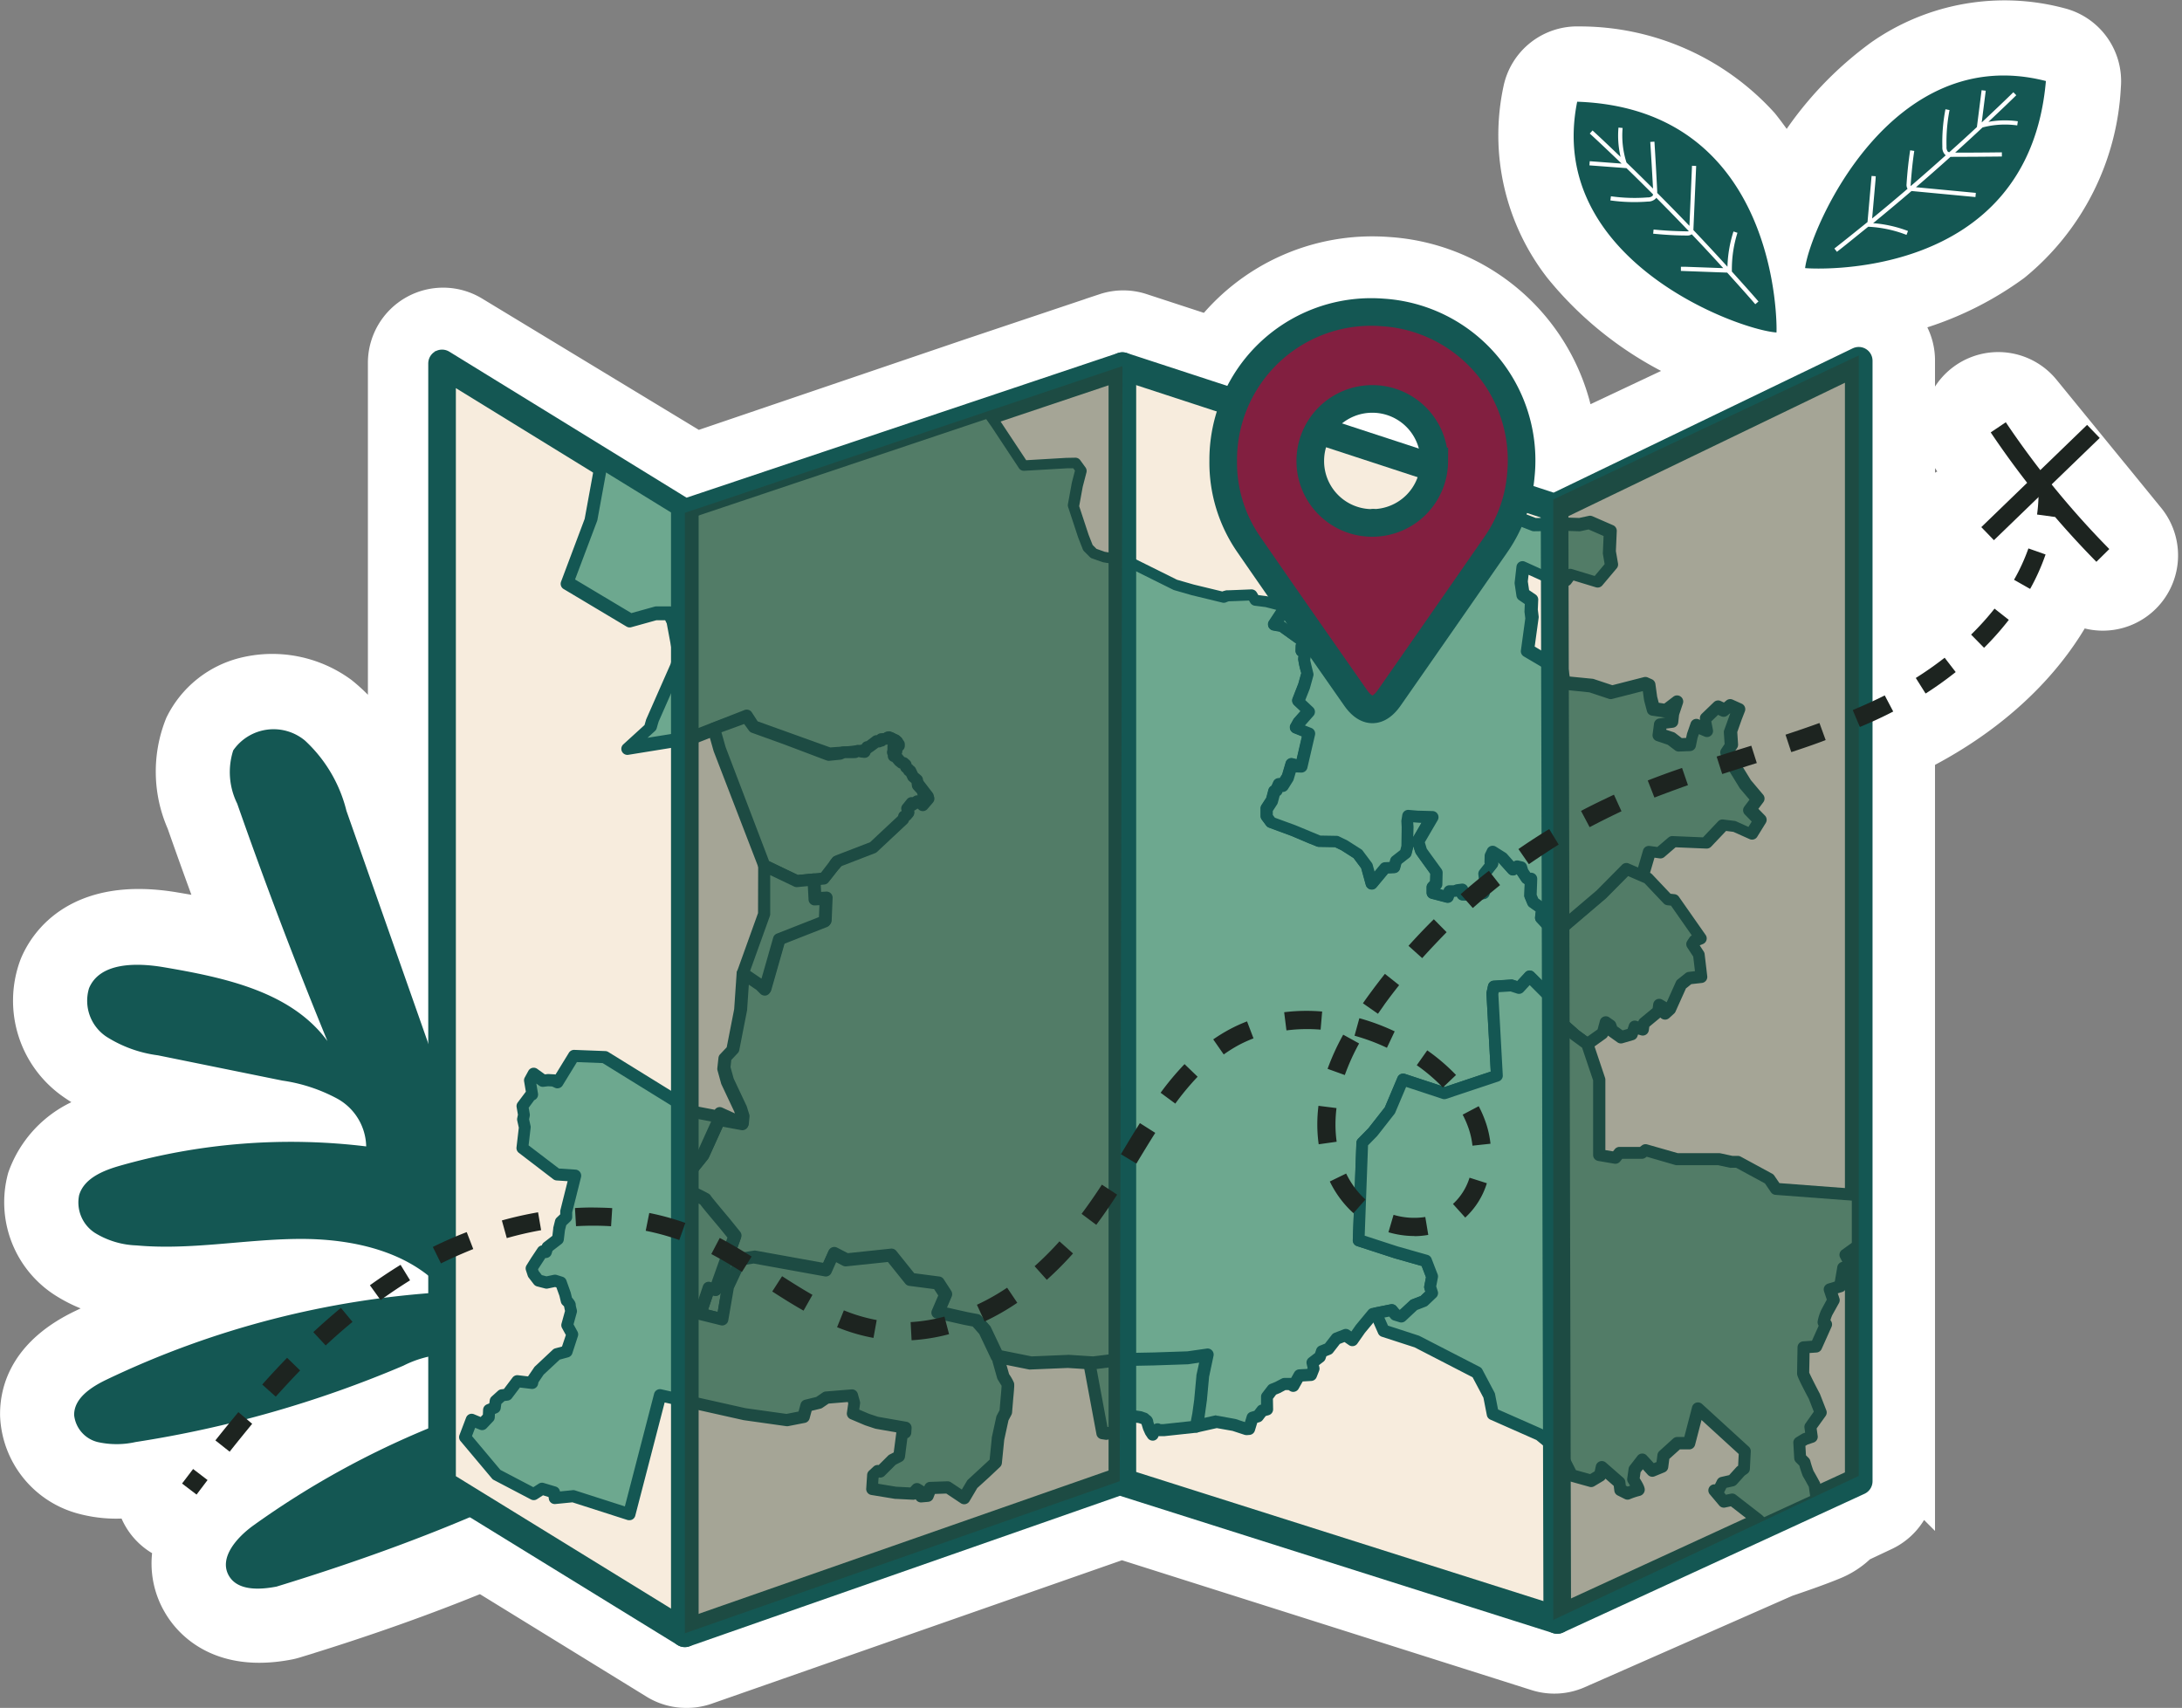 <svg xmlns="http://www.w3.org/2000/svg" xmlns:xlink="http://www.w3.org/1999/xlink" width="79.006" height="61.842" viewBox="0 0 79.006 61.842">
  <rect x="0" y="0" width="79.006" height="61.842" fill="#808080" stroke="none"/>
  <defs>
    <clipPath id="clip-path">
      <path id="Tracé_873" data-name="Tracé 873" d="M-1741.254-1358.626l-8.791-5.41v40.572l8.791,5.41,15.746-5.506,15.842,5.023,10.916-5.023v-40.572l-11.012,5.313-15.649-5.12Z" transform="translate(1750.045 1364.133)" fill="none" stroke="#145753" stroke-miterlimit="10" stroke-width="1"/>
    </clipPath>
  </defs>
  <g id="Groupe_343" data-name="Groupe 343" transform="translate(0.75 0.762)">
    <g id="Groupe_332" data-name="Groupe 332" transform="translate(0)">
      <g id="Groupe_328" data-name="Groupe 328" transform="translate(0 8.543)">
        <path id="Tracé_850" data-name="Tracé 850" d="M-1795.5-1329.473a1.974,1.974,0,0,1-1.035-.293l-6.36-3.914c-2.058.851-4.346,1.663-6.818,2.417a1.971,1.971,0,0,1-.2.05c-2.465.479-3.487-.782-3.812-1.347a2.746,2.746,0,0,1-.255-2.208,1.97,1.97,0,0,1-.963-.617,1.969,1.969,0,0,1-.453-1,4.546,4.546,0,0,1-1.931-.1,3.061,3.061,0,0,1-2.261-2.826c-.017-.907.366-2.182,2.29-3.105q1.216-.584,2.473-1.07c-.234-.008-.469-.022-.707-.044a4.929,4.929,0,0,1-2.461-.8,3.247,3.247,0,0,1-1.333-3.55,3.7,3.7,0,0,1,2.825-2.4q.509-.145,1.026-.268a5.6,5.6,0,0,1-2.152-.922,3.488,3.488,0,0,1-1.267-4.093c.324-.779,1.448-2.527,4.867-1.946.521.088,1.133.193,1.787.344q-.688-1.833-1.332-3.672a4.412,4.412,0,0,1-.061-3.432,3.309,3.309,0,0,1,2.224-1.761,4.081,4.081,0,0,1,3.339.682,5.83,5.83,0,0,1,1.8,2.47v-14.547a1.974,1.974,0,0,1,1.005-1.72,1.973,1.973,0,0,1,1.992.032l8.146,4.936,9.913-3.372,4.922-1.651a1.973,1.973,0,0,1,1.242,0l2.555.836a7.345,7.345,0,0,1,6.374-2.873,7.309,7.309,0,0,1,6.74,5.931c.006.033.012.065.016.1l.052.371,9.468-4.465a1.974,1.974,0,0,1,1.9.119,1.974,1.974,0,0,1,.917,1.667v5.315l3.936-2.1a1.975,1.975,0,0,1,1.971.065,1.974,1.974,0,0,1,.931,1.739c-.115,3.659-2.667,7.085-6.827,9.163l-.011.006v26.384a1.974,1.974,0,0,1-1.132,1.786l-.907.428a2.8,2.8,0,0,1-.969.636c-.191.079-.437.173-.751.287-.379.136-.758.266-.926.322l-7.554,3.326a1.975,1.975,0,0,1-1.392.075l-15.07-4.778-15.125,5.289A1.969,1.969,0,0,1-1795.5-1329.473Zm-7.228-8.4a1.974,1.974,0,0,1,1.035.293l6.428,3.956,14.859-5.2a1.976,1.976,0,0,1,1.248-.018l14.987,4.752,6.954-3.062c.056-.025.113-.047.171-.066.383-.128.789-.27,1.1-.384a1.972,1.972,0,0,1,.591-.428l.386-.182v-26.4a1.974,1.974,0,0,1,1.2-1.818c.357-.151.681-.3.992-.455q.12-.06.241-.124a1.973,1.973,0,0,1-1.477-.226,1.974,1.974,0,0,1-.959-1.693v-5.493l-7.794,3.676c-.043.037-.087.072-.133.106a1.975,1.975,0,0,1-1.773.278l-1.293-.423a1.971,1.971,0,0,1-1.123-.938,1.968,1.968,0,0,1-.322.259,1.973,1.973,0,0,1-1.684.217l-4.181-1.368a1.975,1.975,0,0,1-1.229-1.167,1.976,1.976,0,0,1-.121-.505,1.969,1.969,0,0,1-1.578.153l-3.449-1.128-4.294,1.44-10.776,3.666a1.974,1.974,0,0,1-1.659-.181l-5.936-3.6v19.9a1.97,1.97,0,0,1-.111.652l-.463,1.325a1.974,1.974,0,0,1-1.862,1.323h0a1.97,1.97,0,0,1-.754-.149,3.784,3.784,0,0,1,.314.781,1.975,1.975,0,0,1,1.11,1.775v.306a1.975,1.975,0,0,1-.547,1.364q.224.119.434.25a1.974,1.974,0,0,1,.926,1.713,1.974,1.974,0,0,1-.474,1.245,1.976,1.976,0,0,1,.829.481,1.975,1.975,0,0,1,.6,1.416v2.453a1.972,1.972,0,0,1-.423,1.221Zm46.261,1.936a2.04,2.04,0,0,0,.036.25,2,2,0,0,1-.034-.237Zm-.005-.152c0,.023,0,.074.005.147C-1756.474-1335.987-1756.476-1336.036-1756.476-1336.086Zm-59.417-2.6Zm5.564-2.127a1.867,1.867,0,0,1,.186.146l.7-.371Q-1809.89-1340.932-1810.329-1340.813Z" transform="translate(1819.591 1381.26)" fill="#fff" stroke="#fff" stroke-width="1.5"/>
      </g>
      <g id="Groupe_329" data-name="Groupe 329" transform="translate(69.629 12.737)">
        <path id="Tracé_851" data-name="Tracé 851" d="M-1496.413-1353.554a1.971,1.971,0,0,1-1.407-.589,34.227,34.227,0,0,1-4.02-4.923,1.975,1.975,0,0,1,.463-2.687,1.974,1.974,0,0,1,2.705.337l3.787,4.638a1.975,1.975,0,0,1-.211,2.718A1.969,1.969,0,0,1-1496.413-1353.554Z" transform="translate(1502.175 1362.141)" fill="#fff" stroke="#fff" stroke-width="1.5"/>
      </g>
      <g id="Groupe_330" data-name="Groupe 330" transform="translate(62.634)">
        <path id="Tracé_852" data-name="Tracé 852" d="M-1531.628-1409.278c-.445,0-.712-.025-.723-.026a1.974,1.974,0,0,1-1.695-2.2,12.377,12.377,0,0,1,4.789-7.32,7.669,7.669,0,0,1,6.38-1.119,1.974,1.974,0,0,1,1.476,2.084,8.76,8.76,0,0,1-3.208,6.36A11.561,11.561,0,0,1-1531.628-1409.278Z" transform="translate(1534.061 1420.207)" fill="#fff" stroke="#fff" stroke-width="1.5"/>
      </g>
      <g id="Groupe_331" data-name="Groupe 331" transform="translate(54.255 0.944)">
        <path id="Tracé_853" data-name="Tracé 853" d="M-1562.939-1403.6c-.049,0-.1,0-.148-.006a12.374,12.374,0,0,1-7.558-4.4,7.668,7.668,0,0,1-1.447-6.313,1.974,1.974,0,0,1,2-1.582,8.76,8.76,0,0,1,6.519,2.876,11.9,11.9,0,0,1,2.595,7.617A1.974,1.974,0,0,1-1562.939-1403.6Z" transform="translate(1572.258 1415.902)" fill="#fff" stroke="#fff" stroke-width="1.5"/>
      </g>
    </g>
    <g id="Groupe_342" data-name="Groupe 342" transform="translate(1.933 1.973)">
      <path id="Tracé_854" data-name="Tracé 854" d="M-1785.207-1281.711a7.24,7.24,0,0,0,2.911-2.888c.543-1.277.04-3.093-1.311-3.411a2.477,2.477,0,0,0-2.269.837,8.293,8.293,0,0,0-1.3,2.158,9.273,9.273,0,0,1-2.705,3.659,3.722,3.722,0,0,1-4.289.215,17.275,17.275,0,0,0,10.44-11.05c-2.233-.354-4.225,1.4-5.61,3.187s-2.7,3.861-4.828,4.612a1.369,1.369,0,0,1-1.349-.083c-.522-.461-.216-1.323.185-1.892,2.152-3.049,6.119-4.793,7.327-8.324a1.745,1.745,0,0,0-.04-1.553,1.405,1.405,0,0,0-1.9-.14,5.029,5.029,0,0,0-1.276,1.669,14.443,14.443,0,0,1-6.416,5.739,45.287,45.287,0,0,1,4.99-8.5,6.031,6.031,0,0,0,1.307-2.415,1.906,1.906,0,0,0-1.177-2.223,1.859,1.859,0,0,0-1.772.7,5.468,5.468,0,0,0-.884,1.789l-2.746,7.853-3-8.53a5.144,5.144,0,0,0-1.5-2.543,1.777,1.777,0,0,0-2.6.355,2.57,2.57,0,0,0,.144,1.925q1.521,4.342,3.268,8.6c-1.312-1.794-3.727-2.3-5.918-2.673-1-.171-2.322-.182-2.714.759a1.563,1.563,0,0,0,.626,1.753,4.571,4.571,0,0,0,1.87.677l4.5.914a5.962,5.962,0,0,1,2,.659,2.024,2.024,0,0,1,1.039,1.725,22.567,22.567,0,0,0-8.918.7c-.609.174-1.295.455-1.475,1.062a1.311,1.311,0,0,0,.575,1.372,3.066,3.066,0,0,0,1.505.451c1.944.177,3.894-.218,5.846-.235s4.067.437,5.332,1.924a32.928,32.928,0,0,0-12.269,3.172c-.554.266-1.182.673-1.17,1.288a1.128,1.128,0,0,0,.852.971,3.142,3.142,0,0,0,1.37,0,40.587,40.587,0,0,0,9.7-2.766,3.835,3.835,0,0,1,1.374-.4,1.229,1.229,0,0,1,1.185.656,1.231,1.231,0,0,1-.375,1.305,3.913,3.913,0,0,1-1.256.7,31.377,31.377,0,0,0-6.354,3.52c-.606.435-1.266,1.178-.894,1.825.315.547,1.1.514,1.725.394C-1790.412-1276.205-1787.327-1280.3-1785.207-1281.711Z" transform="translate(1810.78 1326.927)" fill="#145753"/>
      <path id="Tracé_855" data-name="Tracé 855" d="M-1741.254-1358.626l-8.791-5.41v40.572l8.791,5.41,15.746-5.506,15.842,5.023,10.916-5.023v-40.572l-11.012,5.313-15.649-5.12Z" transform="translate(1763.368 1374.46)" fill="#f7ecdd" stroke="#145753" stroke-linecap="round" stroke-linejoin="round" stroke-width="1"/>
      <g id="Groupe_334" data-name="Groupe 334" transform="translate(13.323 10.328)">
        <g id="Groupe_333" data-name="Groupe 333" clip-path="url(#clip-path)">
          <g id="Groupe_114" data-name="Groupe 114" transform="translate(0.61 -9.647)">
            <g id="Groupe_112" data-name="Groupe 112" transform="translate(3.694)">
              <g id="Tracé_430" data-name="Tracé 430" transform="translate(35.115 28.392)">
                <path id="Tracé_856" data-name="Tracé 856" d="M-1570.345-1278.678" transform="translate(1570.345 1278.678)" fill="#6da88f" stroke="#145753" stroke-linecap="round" stroke-linejoin="round" stroke-width="2"/>
              </g>
              <g id="Tracé_431" data-name="Tracé 431">
                <path id="Tracé_857" data-name="Tracé 857" d="M-1688.438-1376.171l-.244-.374.081-.122.236-.1-.968-1.383-.228-.024-.724-.765-.789-.342-.935.943-1.721,1.464-.051-.233-.379-.4.043-.336-.331-.233-.1-.239s.02-.6.022-.623c0,.021-.151-.006-.151-.006l-.163-.244-.051-.163-.141-.032-.151.124-.385-.434-.353-.222-.07.147-.006.222.059.071-.163.206-.12.151.043.379-.071.147-.005.19-.309.065-.45-.011-.01-.2-.173.022-.1.038-.195.006-.065.217-.542-.141v-.2l.125-.135.011-.423s-.548-.756-.554-.77-.109-.358-.109-.358l.513-.882-.554-.016-.32-.027-.033.2.011.212-.011.694-.065.255-.347.271-.065.244-.331.016-.483.58-.179-.651-.325-.434-.493-.314-.282-.135-.629-.011-.3-.12-.613-.26-.823-.3-.157-.211v-.277l.19-.292.087-.326.081-.06.087-.2.135.027.184-.292.136-.461.162.043.2.005.276-1.193-.477-.19.1-.179.374-.423-.39-.369.212-.542.125-.45s-.12-.483-.12-.5.033-.233.033-.233l-.13-.076.005-.168.06-.174-.781-.559-.282-.05.434-.655-.7-.179-.4-.05-.114-.2s-.862.038-.879.033a.938.938,0,0,0-.163.054l-1.117-.271-.618-.179-.965-.483-.705-.347-.453-.1-.466-.076-.369-.13-.206-.206-.168-.428-.358-1.084.141-.775.135-.52-.19-.261-.32.006-1.572.092-.993-1.5-.52-.738-1.236-1.34-.939-.645-1.014-.71-1.48-1.149-.336-.434-.331-.531-1.193-.856-.52-.418-.391-1.122-.217-.683-.222-.5-.1-.325s.147-.461.147-.477.353-1.019.353-1.019l.287-.787-.705.22-.773.228-.171.05-.342.13-.349.277-.252.065-.26.09-1.9.024-.789,1.854-.838,1.123-.3,1.342-.5.944-.073.366-.326.269.334.406.756.569.1.187.179.155.1.2.391.05-.081.1-.528.073-.146-.13-.285-.024-.374-.1.765.706.39-.171.163.309.342.187.284.683-.333.1-.065.488-.13.114-.187-.024-.244.2-.051.3-.326,1.578-.415,2.267-.862,2.294,2.278,1.36.935-.261h.488l.13.269.236,1.26-.1.342-.887,2.009-.073.252-.814.74,1.562-.252.856-.155,1.35-.529.516-.2.252.387,2.267.806.472.179.717-.05.56-.063.886-.474a1.691,1.691,0,0,1,.289.158,1.344,1.344,0,0,1-.145.193l.059.277.871,1.081.326.423-.073.163-.2-.113-.446.154.008.366-.577.61-.789.667-1.108.39-.488.608-.434.072.043.77.4-.022-.033.814-1.66.651-.52,1.82-.157-.158-.635-.431-.09,1.318-.284,1.456-.285.3-.041.374.13.472.472,1,.09.285-.024.252-.838-.155-.586,1.293-.561.7-.236.382.374.277a4.65,4.65,0,0,1,.5.244c0,.024.706.862.706.862l.374.463-.122.342-.569,1.594-.236-.073-.318.944.806.2.2-1.187.464-.984.472-.073,2.611.472.269-.6.448.236,1.627-.171.705.879,1,.13.268.415-.276.643,1.008.228.382.073.309.35.448.944,1.212.244,1.36-.057.886.057.984-.122,1.228-.024,1.22-.041.716-.105-.163.765-.081.87-.13.935.724-.162.626.114.447.146.106-.008.122-.4.2-.057.155-.2.179-.05-.008-.453.2-.26.179-.073.252-.13h.228l.106.065.212-.374.431-.024.089-.228-.05-.211.277-.212.065-.2.244-.1.285-.366.333-.13.26.179.285-.406.439-.529.683-.138.138.171.212.065.453-.423.358-.138.3-.285-.073-.228.073-.374-.22-.569-1.09-.31-1.35-.439.13-3.522.382-.39.618-.789.472-1.114,1.5.5,1.9-.634-.163-2.969.057-.26.635-.041.276.09.382-.415.683.683.358.9.594.529.453.333.561-.4.106-.391.163.114.065.179.341.244.391-.114.09-.26.309.09.033-.22.512-.423.033-.236.2.114.033.187.179-.162.4-.887.285-.228.447-.05Z" transform="translate(1729.644 1407.329)" fill="#6da88f"/>
                <path id="Tracé_858" data-name="Tracé 858" d="M-1705.609-1359.562a.218.218,0,0,1-.068-.011l-.433-.142-.568-.1-.681.153a.218.218,0,0,1-.2-.052.218.218,0,0,1-.069-.192l.13-.936.08-.86a.223.223,0,0,1,0-.025l.1-.456-.4.06-.025,0-1.22.041-1.22.024-.973.121a.22.22,0,0,1-.041,0l-.875-.056-1.349.056a.236.236,0,0,1-.052,0l-1.212-.244a.22.22,0,0,1-.155-.121l-.434-.916-.239-.27-.309-.059-1.015-.229a.22.22,0,0,1-.147-.115.22.22,0,0,1-.006-.186l.23-.535-.15-.231-.9-.117a.218.218,0,0,1-.143-.08l-.63-.785-1.508.158a.229.229,0,0,1-.125-.024l-.24-.127-.173.388a.22.22,0,0,1-.239.127l-2.575-.465-.32.05-.4.852-.2,1.158a.219.219,0,0,1-.1.147.219.219,0,0,1-.173.029l-.806-.2a.22.22,0,0,1-.139-.108.219.219,0,0,1-.015-.175l.317-.943a.219.219,0,0,1,.273-.139l.035.011.579-1.622-.3-.368c-.416-.494-.6-.716-.686-.833a4.455,4.455,0,0,0-.43-.208.215.215,0,0,1-.045-.026l-.374-.276a.22.22,0,0,1-.057-.292l.236-.382a.219.219,0,0,1,.015-.022l.544-.678.574-1.268a.219.219,0,0,1,.24-.125l.589.109-.061-.195-.465-.987a.248.248,0,0,1-.013-.035l-.13-.472a.221.221,0,0,1-.007-.082l.041-.374a.218.218,0,0,1,.058-.127l.241-.256.27-1.38.089-1.3a.22.22,0,0,1,.123-.182.219.219,0,0,1,.219.016l.553.376.425-1.486a.22.22,0,0,1,.131-.144l1.526-.6.017-.43-.162.009a.218.218,0,0,1-.231-.207l-.043-.771a.219.219,0,0,1,.183-.229l.351-.058.436-.543a.217.217,0,0,1,.1-.07l1.07-.377.749-.633.507-.536-.006-.276a.22.22,0,0,1,.148-.212l.4-.139-.113-.147-.867-1.078a.22.22,0,0,1-.044-.092l-.059-.277a.222.222,0,0,1,.006-.114l-.719.385a.216.216,0,0,1-.079.025l-.56.063-.726.051a.227.227,0,0,1-.093-.014l-.471-.179-2.263-.8a.222.222,0,0,1-.11-.087l-.155-.238-1.7.665a.207.207,0,0,1-.041.011l-.856.155-1.566.253a.219.219,0,0,1-.233-.121.219.219,0,0,1,.05-.257l.768-.7.056-.192c0-.009.006-.018.01-.027l.881-2,.079-.277-.221-1.18-.057-.118h-.321l-.907.252a.22.22,0,0,1-.171-.023l-2.278-1.36a.219.219,0,0,1-.093-.266l.855-2.275.411-2.248.326-1.583.049-.294a.22.22,0,0,1,.077-.133l.244-.2a.217.217,0,0,1,.168-.049l.083.011.053-.4a.219.219,0,0,1,.156-.182l.1-.029-.161-.386-.274-.15a.217.217,0,0,1-.089-.09l-.068-.128-.2.089a.219.219,0,0,1-.237-.04l-.765-.705a.219.219,0,0,1-.044-.266.219.219,0,0,1,.248-.107l.356.093.258.022-.065-.056a.224.224,0,0,1-.051-.064l-.075-.143-.716-.539a.207.207,0,0,1-.038-.036l-.334-.406a.219.219,0,0,1,.03-.308l.265-.219.058-.289a.222.222,0,0,1,.022-.06l.49-.917.3-1.313a.22.22,0,0,1,.038-.083l.822-1.1.778-1.83a.22.22,0,0,1,.2-.134l1.868-.024.227-.078.223-.058.313-.248a.219.219,0,0,1,.058-.033l.342-.13,1.662-.5a.219.219,0,0,1,.224.058.219.219,0,0,1,.047.226l-.287.786c-.123.35-.324.926-.346,1-.011.049-.043.153-.13.426l.074.247.217.491c0,.007.006.015.008.022l.217.683.368,1.057.471.378,1.183.849a.221.221,0,0,1,.058.062l.325.522.312.4,1.458,1.133,1.942,1.348a.224.224,0,0,1,.037.032l1.236,1.34a.2.2,0,0,1,.018.022l.52.738.927,1.4,1.446-.085.329-.006a.217.217,0,0,1,.181.09l.19.261a.219.219,0,0,1,.035.184l-.135.52-.128.7.34,1.032.147.374.139.139.3.107.447.073.466.1a.223.223,0,0,1,.049.017l1.654.822.6.173,1.04.252a1.149,1.149,0,0,1,.128-.038.229.229,0,0,1,.065-.005h0c.066,0,.484-.017.854-.033a.223.223,0,0,1,.2.109l.059.1.3.037.027.005.7.179a.22.22,0,0,1,.15.133.22.22,0,0,1-.022.2l-.252.381a.211.211,0,0,1,.045.025l.781.559a.219.219,0,0,1,.08.25l-.049.147.017.01a.219.219,0,0,1,.106.223s-.02.13-.028.19c.016.072.066.277.111.46a.215.215,0,0,1,0,.111l-.125.45c0,.007,0,.014-.007.021l-.158.4.283.267a.22.22,0,0,1,.014.3l-.31.35.232.092a.22.22,0,0,1,.132.254l-.276,1.193a.22.22,0,0,1-.22.17l-.2-.006h0l-.077.261a.2.2,0,0,1-.025.055l-.185.293a.22.22,0,0,1-.19.1l-.017.038a.223.223,0,0,1-.071.088l-.019.014-.067.251a.217.217,0,0,1-.028.063l-.155.238v.139l.075.1.761.281.883.367.59.01a.222.222,0,0,1,.091.022l.282.135.023.013.493.314a.21.21,0,0,1,.057.053l.326.434a.225.225,0,0,1,.036.073l.068.246.214-.257a.219.219,0,0,1,.158-.079l.171-.008.024-.089a.22.22,0,0,1,.077-.116l.288-.225.04-.157.011-.668-.011-.2a.224.224,0,0,1,0-.047l.033-.2a.218.218,0,0,1,.235-.183l.32.027.542.015a.219.219,0,0,1,.185.113.219.219,0,0,1,0,.217l-.466.8c.023.077.054.182.07.231.069.1.353.491.533.74a.219.219,0,0,1,.042.135l-.011.423a.219.219,0,0,1-.058.143l-.022.024.129.033,0-.014a.219.219,0,0,1,.2-.156l.157,0,.063-.024a.206.206,0,0,1,.052-.013l.173-.022a.217.217,0,0,1,.168.049.221.221,0,0,1,.078.149l.222.005.115-.024v-.017a.224.224,0,0,1,.021-.089l.043-.09-.036-.317a.218.218,0,0,1,.046-.161l.184-.233a.216.216,0,0,1-.008-.064l.005-.222a.217.217,0,0,1,.022-.09l.07-.146a.22.22,0,0,1,.137-.116.219.219,0,0,1,.177.025l.353.222a.238.238,0,0,1,.047.04l.245.276a.222.222,0,0,1,.177-.035l.141.033a.22.22,0,0,1,.16.149l.041.132.085.127a.225.225,0,0,1,.038,0,.219.219,0,0,1,.211.219.139.139,0,0,1,0,.018h0c0,.03-.015.426-.019.565l.058.137.28.2a.22.22,0,0,1,.091.207l-.03.233.308.327,0,0,1.468-1.249.922-.931a.22.22,0,0,1,.243-.047l.789.342a.227.227,0,0,1,.072.05l.668.706.147.016a.219.219,0,0,1,.156.093l.968,1.383a.219.219,0,0,1,.031.187.22.22,0,0,1-.127.141l-.118.049.145.223a.219.219,0,0,1,.034.094l.094.8a.219.219,0,0,1-.046.162.22.22,0,0,1-.147.082l-.384.043-.194.155-.377.839a.214.214,0,0,1-.052.072l-.179.163a.22.22,0,0,1-.218.045.222.222,0,0,1-.1-.065l-.4.331-.02.136a.219.219,0,0,1-.1.152.219.219,0,0,1-.179.026l-.109-.031-.022.063a.219.219,0,0,1-.146.139l-.39.114a.218.218,0,0,1-.189-.032l-.342-.244h0a.216.216,0,0,1-.077.1l-.561.4a.22.22,0,0,1-.257,0l-.453-.334-.61-.541a.224.224,0,0,1-.058-.083l-.341-.861-.49-.49-.227.247a.218.218,0,0,1-.229.06l-.237-.077-.427.027-.015.07.161,2.939a.22.22,0,0,1-.149.22l-1.9.634a.219.219,0,0,1-.138,0l-1.313-.433-.393.928a.206.206,0,0,1-.029.05l-.618.789-.016.018-.323.33-.121,3.272,1.193.388,1.082.307a.22.22,0,0,1,.145.132l.22.569a.223.223,0,0,1,.01.121l-.062.319.056.174a.22.22,0,0,1-.059.227l-.3.285a.218.218,0,0,1-.071.045l-.318.123-.423.394a.219.219,0,0,1-.214.049l-.212-.065a.22.22,0,0,1-.106-.072l-.055-.067-.477.1-.39.469-.274.392a.22.22,0,0,1-.3.055l-.164-.113-.169.066-.247.318a.218.218,0,0,1-.092.069l-.149.06-.033.1a.219.219,0,0,1-.075.1l-.163.125.017.073a.217.217,0,0,1-.009.131l-.09.228a.22.22,0,0,1-.192.139l-.312.018-.152.27a.219.219,0,0,1-.136.1.219.219,0,0,1-.17-.025l-.053-.033h-.113l-.2.106-.14.058-.114.152.007.378a.22.22,0,0,1-.16.215l-.109.031-.11.144a.219.219,0,0,1-.113.077l-.082.024-.087.285a.219.219,0,0,1-.193.154l-.106.008Zm-1.073-.7a.222.222,0,0,1,.039,0l.626.114.029.007.329.108.068-.224a.219.219,0,0,1,.148-.146l.126-.037.111-.145a.22.22,0,0,1,.115-.078l.016,0,0-.284a.219.219,0,0,1,.044-.135l.2-.26a.218.218,0,0,1,.092-.071l.179-.073.234-.122a.22.22,0,0,1,.1-.024h.242l.112-.2a.219.219,0,0,1,.179-.111l.291-.016.013-.033-.034-.144a.219.219,0,0,1,.08-.225l.223-.171.044-.131a.219.219,0,0,1,.127-.135l.189-.076.248-.319a.217.217,0,0,1,.094-.07l.333-.13a.219.219,0,0,1,.2.023l.081.056.16-.229.45-.543a.22.22,0,0,1,.125-.075l.683-.138a.218.218,0,0,1,.214.077l.1.119.026.008.36-.336a.22.22,0,0,1,.07-.044l.318-.123.17-.16-.031-.1a.218.218,0,0,1-.006-.109l.061-.312-.157-.408-.984-.279-1.358-.442a.219.219,0,0,1-.151-.217l.13-3.522a.219.219,0,0,1,.063-.146l.374-.382.593-.756.46-1.088a.219.219,0,0,1,.271-.123l1.436.473,1.668-.558-.154-2.8a.22.22,0,0,1,0-.059l.057-.261a.219.219,0,0,1,.2-.172l.634-.041a.229.229,0,0,1,.082.01l.143.046.287-.311a.22.22,0,0,1,.157-.071.23.23,0,0,1,.16.064l.683.683a.222.222,0,0,1,.049.074l.339.854.555.494.309.227.368-.261.085-.314a.219.219,0,0,1,.137-.149.219.219,0,0,1,.2.026l.163.114a.219.219,0,0,1,.08.1l.042.115.2.142.179-.052.052-.153a.22.22,0,0,1,.269-.14l.07.021a.219.219,0,0,1,.071-.109l.446-.369.021-.151a.22.22,0,0,1,.121-.167.219.219,0,0,1,.207.008l.16.094.334-.743a.222.222,0,0,1,.063-.081l.285-.228a.22.22,0,0,1,.113-.047l.228-.026-.062-.527-.216-.331a.219.219,0,0,1,0-.241l.081-.122a.224.224,0,0,1,.083-.074l-.754-1.078-.129-.014a.221.221,0,0,1-.136-.067l-.693-.732-.61-.264-.83.837-1.735,1.477a.219.219,0,0,1-.213.041.22.22,0,0,1-.144-.162l-.037-.174-.338-.359a.221.221,0,0,1-.058-.178l.026-.2-.223-.157a.221.221,0,0,1-.076-.094l-.1-.239a.216.216,0,0,1-.017-.092c.006-.191.011-.323.014-.416a.219.219,0,0,1-.107-.084l-.163-.244a.272.272,0,0,1-.016-.027l-.005,0a.22.22,0,0,1-.3-.024l-.378-.419a.22.22,0,0,1-.04.193l-.226.286.033.289a.218.218,0,0,1-.02.12l-.05.1,0,.144a.219.219,0,0,1-.174.208l-.309.065a.221.221,0,0,1-.051,0l-.45-.011a.219.219,0,0,1-.2-.148.215.215,0,0,1-.068.013h-.037l-.02.065a.22.22,0,0,1-.265.149l-.542-.141a.22.22,0,0,1-.164-.212v-.2a.218.218,0,0,1,.058-.148l.069-.075.007-.267c-.517-.713-.52-.721-.532-.746a2.653,2.653,0,0,1-.083-.265h0a.214.214,0,0,1-.007.051l-.065.255a.219.219,0,0,1-.078.119l-.289.226-.046.173a.22.22,0,0,1-.2.163l-.235.011-.421.506a.22.22,0,0,1-.215.074.219.219,0,0,1-.165-.156l-.168-.611-.276-.369-.449-.286-.227-.109-.581-.01a.22.22,0,0,1-.077-.015l-.3-.119-.618-.263-.813-.3a.219.219,0,0,1-.1-.075l-.157-.212a.218.218,0,0,1-.043-.131v-.277a.22.22,0,0,1,.035-.119l.171-.264.078-.292a.219.219,0,0,1,.082-.121l.034-.025.063-.142a.219.219,0,0,1,.231-.128l.088-.139.127-.432a.219.219,0,0,1,.267-.15l.129.034.193-.832-.3-.12a.222.222,0,0,1-.125-.129.221.221,0,0,1,.014-.18l.1-.179a.215.215,0,0,1,.028-.04l.234-.264-.236-.223a.22.22,0,0,1-.054-.24l.208-.531.107-.384a3.087,3.087,0,0,1-.112-.5.84.84,0,0,1,.013-.119h0a.219.219,0,0,1-.108-.2l.005-.168a.221.221,0,0,1,.011-.064l.007-.019-.608-.435-.233-.042a.22.22,0,0,1-.163-.13.22.22,0,0,1,.019-.207l.264-.4-.388-.1-.389-.049a.22.22,0,0,1-.162-.107l-.047-.081c-.45.019-.639.027-.727.027h0a.794.794,0,0,0-.1.036.218.218,0,0,1-.14.012l-1.117-.271-.627-.181a.228.228,0,0,1-.037-.015l-1.646-.818-.427-.1-.454-.074a.214.214,0,0,1-.038-.01l-.369-.13a.218.218,0,0,1-.082-.052l-.206-.206a.217.217,0,0,1-.049-.075l-.168-.428-.362-1.1a.22.22,0,0,1-.007-.108l.141-.775.113-.436-.062-.085-.206,0-1.563.091a.215.215,0,0,1-.2-.1l-.992-1.5-.508-.72-1.21-1.311-.918-.631-1.016-.712-1.489-1.156a.22.22,0,0,1-.039-.039l-.336-.434a.148.148,0,0,1-.013-.018l-.308-.495-1.158-.831-.53-.425a.219.219,0,0,1-.07-.1l-.391-1.123-.215-.678-.217-.493a.2.2,0,0,1-.009-.025l-.1-.326a.216.216,0,0,1,0-.129c.063-.2.133-.422.141-.456h0c.017-.071.086-.268.36-1.047l.136-.372-.282.088-.947.279-.294.112-.323.256a.216.216,0,0,1-.081.04l-.252.065-.244.085a.218.218,0,0,1-.069.012l-1.76.022-.733,1.723a.213.213,0,0,1-.026.045l-.81,1.085-.292,1.3a.225.225,0,0,1-.02.055l-.489.915-.067.334a.22.22,0,0,1-.076.126l-.157.129.178.217.734.553a.219.219,0,0,1,.063.074l.078.15.147.127a.221.221,0,0,1,.053.068l.045.091.275.035a.219.219,0,0,1,.176.137.219.219,0,0,1-.035.221l-.081.1a.221.221,0,0,1-.139.077l-.035,0a.219.219,0,0,1,.02.031l.132.25.284.155a.22.22,0,0,1,.1.108l.285.683a.219.219,0,0,1,0,.179.22.22,0,0,1-.136.116l-.2.057-.046.347a.219.219,0,0,1-.073.136l-.13.114a.219.219,0,0,1-.172.053l-.093-.012-.107.089-.037.221-.327,1.586-.414,2.262a.206.206,0,0,1-.01.038l-.8,2.122,2.039,1.218.845-.235a.221.221,0,0,1,.059-.008h.488a.219.219,0,0,1,.2.124l.13.268a.218.218,0,0,1,.018.055l.236,1.26a.223.223,0,0,1,0,.1l-.1.341a.19.19,0,0,1-.01.028l-.881,2-.069.238a.217.217,0,0,1-.063.1l-.268.244.834-.134.831-.15,1.847-.722a.22.22,0,0,1,.264.085l.211.325,2.628.945.669-.047.509-.057.849-.454a.219.219,0,0,1,.189-.008,1.922,1.922,0,0,1,.327.179.219.219,0,0,1,.063.3,1.538,1.538,0,0,1-.094.137l.026.122.838,1.041.328.427a.218.218,0,0,1,.026.223l-.073.163a.219.219,0,0,1-.133.119.219.219,0,0,1-.177-.018l-.11-.064-.2.069,0,.206a.221.221,0,0,1-.06.156l-.577.61-.018.017-.789.667a.222.222,0,0,1-.069.039l-1.049.37-.449.559a.218.218,0,0,1-.135.079l-.24.04.02.355.184-.01a.218.218,0,0,1,.166.063.219.219,0,0,1,.065.165l-.033.814a.219.219,0,0,1-.139.2l-1.559.611-.49,1.715a.22.22,0,0,1-.156.152.219.219,0,0,1-.21-.057l-.143-.143-.3-.2-.064.937a.232.232,0,0,1,0,.027l-.285,1.456a.219.219,0,0,1-.055.108l-.234.249-.028.26.114.413.464.984a.244.244,0,0,1,.011.028l.089.285a.221.221,0,0,1,.009.087l-.024.252a.221.221,0,0,1-.086.154.218.218,0,0,1-.172.041l-.669-.123-.515,1.137a.231.231,0,0,1-.029.047l-.553.689-.123.2.191.142a4.854,4.854,0,0,1,.5.245.218.218,0,0,1,.084.086c.056.077.384.474.681.826l.377.467a.22.22,0,0,1,.036.212l-.429,1.2.25-.532a.219.219,0,0,1,.165-.123l.471-.073a.218.218,0,0,1,.073,0l2.442.441.2-.445a.218.218,0,0,1,.128-.118.218.218,0,0,1,.174.013l.388.2,1.56-.164a.222.222,0,0,1,.194.081l.65.81.913.119a.221.221,0,0,1,.156.1l.269.415a.22.22,0,0,1,.017.206l-.172.4.75.169.375.071a.22.22,0,0,1,.123.07l.309.349a.236.236,0,0,1,.034.051l.4.844,1.078.217,1.334-.056h.023l.866.056.964-.119.023,0,1.228-.024,1.2-.04.7-.1a.219.219,0,0,1,.192.067.22.22,0,0,1,.055.2l-.16.752-.08.857-.088.632.415-.093A.218.218,0,0,1-1706.682-1360.261Zm-18.414-3.846.346.086.119-.7a.219.219,0,0,1-.26.11l-.031-.01Zm25.522-17.647.009.166-.006.378.307-.528Zm-6.716-8.186h0Z" transform="translate(1730.425 1408.11)" fill="#145753"/>
              </g>
            </g>
            <g id="Saugnacq-et-Muret" transform="translate(9.004 22.334)">
              <path id="Tracé_859" data-name="Tracé 859" d="M-1705.216-1304.874l.206.732,1.626,4.219,1.177.564.993-.1.466-.608.071-.038,1.242-.477,1.09-1.02.027-.1.092-.055.071-.087-.051-.146.157-.2.038.054.163-.114.114.054.092-.016.011.087.195-.233-.19-.2-.027-.1-.168-.184-.027-.2-.146-.124-.092-.2-.059-.02-.012-.045-.09-.073-.016-.09-.069-.061-.077-.012-.081-.065-.138-.162-.065-.016,0-.09-.033-.045.012-.051h.114l-.008-.073-.106-.016,0-.057.085,0,.041-.008.081-.045v-.05l-.1-.1-.024-.051h-.045l-.089-.061-.1-.024-.05-.008-.033.045-.191.012-.016.061-.061.012-.029.02-.065-.024-.051.045-.231.167-.061.008-.02.05-.081.057-.012.078-.114-.012-.122-.033-.106.05c-.012.006-.415,0-.415,0l-.134.057-.406.041-.051-.016-1.5-.569-1.163-.419-.269-.37Z" transform="translate(1705.435 1305.515)" fill="#6da88f"/>
              <path id="Tracé_860" data-name="Tracé 860" d="M-1702.987-1299.921a.222.222,0,0,1-.095-.022l-1.177-.564a.22.22,0,0,1-.11-.119l-1.626-4.219-.213-.752a.219.219,0,0,1,.137-.266l1.17-.422a.22.22,0,0,1,.252.078l.229.316,1.1.4,1.5.569.328-.033.1-.044a.209.209,0,0,1,.087-.017h.359l.066-.032a.217.217,0,0,1,.151-.014l.048.013.017-.013.028-.02a.22.22,0,0,1,.171-.125h.006l.219-.165a.223.223,0,0,1,.157-.055.218.218,0,0,1,.146-.069l.1-.006a.219.219,0,0,1,.176-.048l.166.036a.218.218,0,0,1,.071.032l.035.024a.219.219,0,0,1,.173.123l.008.016.071.071a.22.22,0,0,1,.064.155v.05a.22.22,0,0,1-.09.177.221.221,0,0,1-.034.136l.094.1.02,0a.219.219,0,0,1,.111.052l.069.061a.219.219,0,0,1,.071.126l0,.01.027.022a.228.228,0,0,1,.042.045.219.219,0,0,1,.088.1l.072.152.111.094a.22.22,0,0,1,.075.137l.018.128.123.134a.223.223,0,0,1,.049.089l.012.044.151.155a.22.22,0,0,1,.011.294l-.2.233a.219.219,0,0,1-.23.07.22.22,0,0,1-.109-.072l-.026-.01-.058.041a.222.222,0,0,1-.065.031l0,.005a.219.219,0,0,1-.037.209l-.071.087a.218.218,0,0,1-.059.051l-.019.023a.219.219,0,0,1-.062.1l-1.09,1.02a.225.225,0,0,1-.071.045l-1.246.481-.438.57a.218.218,0,0,1-.152.085l-.992.1Zm-1-.944,1.043.5.836-.082.409-.532a.221.221,0,0,1,.071-.06l.071-.037.025-.011,1.2-.462,1.013-.948.011-.041a.218.218,0,0,1,.1-.132l.021-.012-.005-.015a.22.22,0,0,1,.037-.209l.157-.195a.218.218,0,0,1,.179-.082l.033,0,.034-.024a.218.218,0,0,1,.146-.039.262.262,0,0,1-.009-.026l-.013-.047-.133-.146a.218.218,0,0,1-.055-.118l-.016-.112-.083-.07a.218.218,0,0,1-.056-.074l-.054-.115a.219.219,0,0,1-.1-.112l-.037-.03a.217.217,0,0,1-.075-.12.218.218,0,0,1-.086-.042l-.081-.065a.217.217,0,0,1-.03-.029l-.093-.109a.219.219,0,0,1-.163-.222v-.014a.219.219,0,0,1-.023-.161l.01-.044a.226.226,0,0,1,0-.029l0-.057a.22.22,0,0,1,.014-.093h-.011l-.061,0a.221.221,0,0,1-.118.066l-.016,0a.229.229,0,0,1-.132.033l-.2.147a.222.222,0,0,1-.044.025.247.247,0,0,1-.039.035l-.006,0a.222.222,0,0,1-.237.17l-.114-.012-.033-.006-.044-.012-.035.017c-.05.023-.056.026-.462.024l-.092.039a.213.213,0,0,1-.064.016l-.407.041a.225.225,0,0,1-.089-.01l-.05-.016-1.515-.573-1.16-.418a.216.216,0,0,1-.1-.078l-.172-.237-.823.3.151.535Z" transform="translate(1706.215 1306.296)" fill="#145753"/>
            </g>
            <g id="Tracé_432" data-name="Tracé 432" transform="translate(32.361 31.726)">
              <path id="Tracé_861" data-name="Tracé 861" d="M-1579.834-1254.205l.081-.293-3.872-.292-.243-.358-1.139-.618h-.227l-.453-.1h-1.529l-1.139-.325-.13.1h-.814l-.147.179-.586-.1v-2.733l-.431-1.285-.453-.334-.594-.528-.358-.9-.683-.683-.382.415-.277-.09-.634.041-.057.261.163,2.969-1.9.634-1.5-.5-.471,1.114-.618.789-.383.391-.131,3.522,1.35.439,1.09.309.22.569-.073.374.073.228-.3.284-.358.138-.453.423-.211-.065-.138-.171-.572.115.28.633,1.2.391,2.18,1.123.439.83.13.667,1.692.748.716.586.453.895.7.2.326-.2.065-.293.634.554.033.261.26.13a2.693,2.693,0,0,1,.391-.13c.065,0-.179-.374-.179-.374l.05-.358.277-.358.358.39.358-.147.051-.391.5-.453h.423l.325-1.253,1.155,1.058.537.488-.032.634-.114.081-.309.342-.358.081-.13.26-.163.016.342.406.309-.065.943.732.569.569.341-.261.651.453.114-.326.277-.065.26-.618a2.341,2.341,0,0,1-.081-.293c0-.05-.1-.732-.1-.732s-.195-.357-.228-.406a3.776,3.776,0,0,1-.13-.406l-.163-.163-.032-.554.211-.13.244-.082-.05-.358.374-.52-.228-.586s-.406-.765-.406-.829.016-.944.016-.944l.453-.033.358-.8a.181.181,0,0,1-.081-.082,1.556,1.556,0,0,1,.114-.358l.244-.439-.131-.391.374-.114.114-.667.309-.033-.228-.439.453-.325.585-.7.39-.228Z" transform="translate(1598.96 1262.698)" fill="#6da88f"/>
              <path id="Tracé_862" data-name="Tracé 862" d="M-1583.488-1242.6a.219.219,0,0,1-.125-.039l-.52-.362-.214.163a.22.22,0,0,1-.288-.019l-.559-.56-.852-.661-.209.044a.218.218,0,0,1-.213-.074l-.342-.406a.219.219,0,0,1-.035-.224.219.219,0,0,1,.181-.135l.042,0,.076-.152a.219.219,0,0,1,.147-.116l.29-.066.263-.29a.218.218,0,0,1,.035-.031l.027-.019.022-.425-1.347-1.231-.234.9a.219.219,0,0,1-.212.164h-.339l-.381.343-.04.31a.22.22,0,0,1-.134.175l-.358.147a.22.22,0,0,1-.245-.055l-.182-.2-.082.106-.031.22c.2.318.209.419.152.524a.241.241,0,0,1-.149.113h0a2.471,2.471,0,0,0-.359.12.22.22,0,0,1-.183-.006l-.26-.13a.219.219,0,0,1-.12-.169l-.022-.177-.3-.263a.219.219,0,0,1-.078.08l-.326.195a.219.219,0,0,1-.172.023l-.7-.195a.221.221,0,0,1-.137-.112l-.432-.853-.657-.538-1.665-.736a.22.22,0,0,1-.127-.159l-.124-.635-.392-.74-2.1-1.083-1.187-.385a.22.22,0,0,1-.133-.12l-.279-.633a.219.219,0,0,1,.006-.19.22.22,0,0,1,.151-.114l.572-.115a.219.219,0,0,1,.214.077l.1.119.026.008.361-.337a.22.22,0,0,1,.071-.044l.318-.122.17-.16-.031-.1a.219.219,0,0,1-.007-.109l.061-.312-.157-.408-.984-.279-1.358-.442a.22.22,0,0,1-.151-.217l.131-3.522a.219.219,0,0,1,.062-.145l.374-.382.593-.756.46-1.088a.219.219,0,0,1,.271-.123l1.435.474,1.668-.558-.154-2.8a.217.217,0,0,1,0-.059l.057-.26a.22.22,0,0,1,.2-.172l.634-.041a.228.228,0,0,1,.082.01l.143.046.287-.312a.218.218,0,0,1,.157-.071.218.218,0,0,1,.16.064l.683.683a.219.219,0,0,1,.049.074l.339.854.555.494.438.321a.221.221,0,0,1,.078.107l.431,1.285a.223.223,0,0,1,.011.07v2.547l.277.046.066-.081a.22.22,0,0,1,.17-.08h.74l.071-.054a.219.219,0,0,1,.192-.036l1.109.317h1.5a.213.213,0,0,1,.046.005l.43.093h.2a.221.221,0,0,1,.1.027l1.139.618a.217.217,0,0,1,.077.07l.185.271,3.766.285a.22.22,0,0,1,.163.093.22.22,0,0,1,.032.185l-.064.233.145.493a.219.219,0,0,1-.1.251l-.358.208-.561.67a.225.225,0,0,1-.04.037l-.3.215.141.271a.22.22,0,0,1,0,.2.219.219,0,0,1-.17.114l-.144.015-.086.5a.219.219,0,0,1-.152.173l-.159.048.059.177a.219.219,0,0,1-.016.176l-.244.439a1.287,1.287,0,0,0-.065.182.22.22,0,0,1,.04.24l-.358.8a.219.219,0,0,1-.184.129l-.254.018c0,.232-.011.6-.012.709.042.1.223.46.38.757a.186.186,0,0,1,.011.023l.228.586a.219.219,0,0,1-.027.208l-.323.449.038.27a.219.219,0,0,1-.147.239l-.22.074-.078.048.02.34.1.1a.219.219,0,0,1,.057.1,3.544,3.544,0,0,0,.116.364c.05.083.169.3.223.4a.227.227,0,0,1,.025.074c.073.511.093.674.1.731a2.1,2.1,0,0,0,.071.253.219.219,0,0,1-.005.157l-.261.618a.219.219,0,0,1-.152.129l-.16.037-.074.212a.22.22,0,0,1-.14.136A.226.226,0,0,1-1583.488-1242.6Zm-.651-.892a.219.219,0,0,1,.125.039l.414.288.019-.053a.218.218,0,0,1,.157-.141l.168-.04.185-.439c-.025-.079-.046-.159-.062-.239a.209.209,0,0,1,0-.044c0-.038-.047-.361-.09-.662-.087-.158-.18-.327-.2-.355a.259.259,0,0,1-.022-.043c-.047-.122-.088-.247-.123-.372l-.121-.121a.219.219,0,0,1-.064-.142l-.032-.554a.22.22,0,0,1,.1-.2l.212-.13a.214.214,0,0,1,.045-.021l.071-.024-.025-.177a.22.22,0,0,1,.039-.159l.3-.424-.18-.463c-.426-.8-.426-.863-.426-.921s.016-.947.016-.947a.219.219,0,0,1,.2-.215l.323-.023.243-.542c-.006-.01-.012-.02-.017-.031a.217.217,0,0,1-.019-.137,1.756,1.756,0,0,1,.13-.408l.2-.37-.1-.3a.219.219,0,0,1,.013-.17.219.219,0,0,1,.131-.109l.245-.075.091-.533a.219.219,0,0,1,.183-.18l-.08-.154a.22.22,0,0,1,.067-.279l.431-.309.568-.678a.217.217,0,0,1,.058-.049l.242-.141-.114-.388a.22.22,0,0,1,0-.12l.01-.036-3.606-.273a.219.219,0,0,1-.165-.1l-.214-.314-1.043-.566h-.172a.217.217,0,0,1-.046,0l-.431-.093H-1588a.229.229,0,0,1-.06-.008l-1.034-.3-.043.032a.22.22,0,0,1-.132.044h-.71l-.081.1a.219.219,0,0,1-.206.077l-.585-.1a.219.219,0,0,1-.183-.216v-2.7l-.4-1.185-.4-.292-.609-.541a.218.218,0,0,1-.058-.083l-.341-.861-.489-.489-.227.247a.219.219,0,0,1-.229.06l-.236-.077-.428.027-.015.07.161,2.939a.219.219,0,0,1-.149.22l-1.9.634a.219.219,0,0,1-.138,0l-1.313-.433-.393.928a.215.215,0,0,1-.029.05l-.618.789-.016.018-.323.33-.121,3.272,1.193.388,1.082.307a.219.219,0,0,1,.145.132l.22.569a.222.222,0,0,1,.011.121l-.062.319.056.174a.219.219,0,0,1-.058.227l-.3.285a.222.222,0,0,1-.072.045l-.318.123-.422.394a.219.219,0,0,1-.214.049l-.212-.065a.218.218,0,0,1-.106-.072l-.054-.067-.175.035.13.293,1.11.36a.2.2,0,0,1,.033.014l2.18,1.122a.219.219,0,0,1,.093.093l.439.83a.217.217,0,0,1,.021.061l.108.555,1.587.7a.21.21,0,0,1,.05.031l.716.586a.218.218,0,0,1,.057.071l.41.809.515.143.164-.1.044-.2a.219.219,0,0,1,.146-.161.222.222,0,0,1,.213.043l.634.554a.22.22,0,0,1,.073.138l.018.144.067.034.088-.032c-.022-.037-.046-.076-.07-.112a.221.221,0,0,1-.034-.151l.05-.358a.221.221,0,0,1,.044-.1l.277-.358a.218.218,0,0,1,.164-.085.218.218,0,0,1,.171.071l.254.277.1-.04.034-.264a.22.22,0,0,1,.071-.135l.5-.453a.22.22,0,0,1,.147-.056h.254l.283-1.088a.22.22,0,0,1,.15-.155.22.22,0,0,1,.21.049l1.692,1.546a.219.219,0,0,1,.072.173l-.032.634a.219.219,0,0,1-.092.168l-.095.067-.293.324a.222.222,0,0,1-.114.067l-.257.058-.084.168v0l.067.08.18-.038a.219.219,0,0,1,.18.041l.943.732.021.018.433.433.189-.144A.217.217,0,0,1-1584.139-1243.491Z" transform="translate(1599.741 1263.479)" fill="#145753"/>
            </g>
            <g id="Tracé_433" data-name="Tracé 433" transform="translate(29.019 10.995)">
              <path id="Tracé_863" data-name="Tracé 863" d="M-1596.493-1342.281l.293-.39-.453-.537-.439-.716-.228-.453.163-.244-.033-.488.179-.5.114-.293-.326-.147-.195.163-.244-.114-.439.423.082.423-.423-.179-.13.375-.065.309-.406.016-.293-.228-.439-.146.05-.39.407-.051.032-.293.147-.439-.407.309-.439-.065-.1-.374-.065-.472-.147-.065-1.2.309-.732-.244-.993-.1-.114-.683h-.374l-.244-.146-.586-.341.163-1.187-.033-.261.016-.374-.31-.212-.065-.439.065-.569.716.325.83.2.179-.244.96.293.52-.618-.081-.472.033-.748-.748-.325-.374.081-.488-.016-1.138.016-.667-.261-.016-.309.05-.5.228-.292.1-.277.667.114.374-.423.422-.276.082-.212-.2-.39.033-.618.163-.162.439-.391-.374-.374h-.52l-1.366,1.041-.309-.146-.228-.439-.423-.406-.325.081-.1.179.52.683-.5.261-.081.423-.065.52-.309.309.016.293-.521.407-.277.081-.244-.1-.277.1.065.569-.245.228-.179.244-.406.179.1.732-.39.114-.261.26-.179-.358-.342-.406-.228-.228.13-.342-.195-.244-.2.179-.342.244-.244.634-.212.52-.13.13-.1.472-.453.716-.748.065-.846.293-.028.021.147.038-.434.655.282.05.781.559-.06.173-.006.168.13.076s-.032.212-.032.233.12.5.12.5l-.125.45-.212.542.39.369-.374.423-.1.179.477.19-.276,1.193-.2-.006-.163-.043-.136.461-.184.293-.135-.027-.087.2-.081.059-.087.325-.19.292v.277l.157.212.824.3.613.26.3.12.629.011.282.136.493.314.326.434.179.651.483-.58.331-.016.065-.244.347-.271.065-.255.01-.694-.01-.212.032-.2.32.027.554.016-.515.884s.1.341.108.357.554.77.554.77l-.01.423-.125.135v.195l.542.141.065-.217.195-.006.1-.038.173-.022.01.2.451.011.308-.065.006-.19.07-.147-.043-.379.119-.151.163-.206-.06-.071.005-.222.071-.147.352.222.385.434.151-.125.141.033.05.163.162.244s.151.027.151.006c0,.021-.022.624-.022.624l.1.239.331.234-.043.336.38.4.05.233,1.721-1.464.936-.944.563.244.252-.862.374.05.472-.406,1.2.051.618-.651.406.05.618.277.309-.5Z" transform="translate(1614.194 1357.205)" fill="#6da88f"/>
              <path id="Tracé_864" data-name="Tracé 864" d="M-1604.377-1338.3a.216.216,0,0,1-.07-.011.22.22,0,0,1-.144-.162l-.037-.174-.338-.359a.218.218,0,0,1-.058-.178l.026-.205-.223-.157a.221.221,0,0,1-.076-.094l-.1-.239a.227.227,0,0,1-.017-.093s.009-.235.015-.415a.217.217,0,0,1-.107-.084l-.163-.244a.2.2,0,0,1-.016-.027l-.005,0a.22.22,0,0,1-.3-.023l-.378-.419a.219.219,0,0,1-.04.193l-.226.287.033.289a.22.22,0,0,1-.02.12l-.05.1,0,.144a.219.219,0,0,1-.174.208l-.309.065a.211.211,0,0,1-.051,0l-.451-.011a.22.22,0,0,1-.2-.148.22.22,0,0,1-.068.013h-.037l-.019.065a.219.219,0,0,1-.265.149l-.542-.141a.219.219,0,0,1-.164-.212v-.2a.219.219,0,0,1,.058-.149l.069-.075.007-.266c-.515-.71-.52-.721-.531-.744a2.361,2.361,0,0,1-.083-.262.205.205,0,0,1-.006.044l-.065.255a.219.219,0,0,1-.078.119l-.289.226-.046.173a.219.219,0,0,1-.2.162l-.234.012-.421.506a.22.22,0,0,1-.215.074.219.219,0,0,1-.165-.156l-.168-.611-.277-.368-.449-.286-.227-.109-.581-.01a.23.23,0,0,1-.077-.015l-.3-.12-.618-.262-.814-.3a.223.223,0,0,1-.1-.075l-.157-.211a.22.22,0,0,1-.043-.131v-.276a.217.217,0,0,1,.035-.119l.17-.264.078-.292a.218.218,0,0,1,.082-.12l.034-.025.063-.142a.22.22,0,0,1,.231-.128l.088-.139.127-.432a.219.219,0,0,1,.267-.15l.129.034.193-.832-.3-.12a.221.221,0,0,1-.125-.129.219.219,0,0,1,.014-.179l.1-.179a.22.22,0,0,1,.028-.041l.234-.264-.236-.223a.219.219,0,0,1-.054-.24l.207-.531.106-.384a3.084,3.084,0,0,1-.112-.5.842.842,0,0,1,.013-.119h0a.22.22,0,0,1-.109-.2l.006-.168a.227.227,0,0,1,.012-.064l.007-.019-.607-.434-.233-.042a.22.22,0,0,1-.163-.13.221.221,0,0,1,.019-.208l.292-.441a.221.221,0,0,1-.038-.086.219.219,0,0,1,.081-.218l.028-.022a.227.227,0,0,1,.062-.033l.846-.292a.214.214,0,0,1,.053-.011l.64-.056.374-.59.09-.433a.219.219,0,0,1,.06-.111l.1-.1.195-.479.242-.63a.219.219,0,0,1,.077-.1l.331-.236.185-.17a.219.219,0,0,1,.165-.057.221.221,0,0,1,.155.082l.2.244a.219.219,0,0,1,.033.215l-.079.209.127.127.354.421a.208.208,0,0,1,.028.043l.043.085.045-.045a.214.214,0,0,1,.094-.055l.21-.061-.073-.545a.219.219,0,0,1,.129-.23l.353-.155.144-.2a.2.2,0,0,1,.027-.031l.164-.152-.052-.459a.22.22,0,0,1,.145-.232l.276-.1a.223.223,0,0,1,.155,0l.173.07.164-.048.4-.31-.01-.178a.218.218,0,0,1,.064-.167l.256-.256.056-.446.083-.437a.219.219,0,0,1,.115-.154l.271-.141-.362-.475a.219.219,0,0,1-.018-.238l.1-.179a.217.217,0,0,1,.139-.107l.326-.081a.218.218,0,0,1,.2.055l.423.406a.223.223,0,0,1,.043.057l.194.374.122.058,1.26-.96a.219.219,0,0,1,.133-.044h.52a.219.219,0,0,1,.155.064l.374.374a.22.22,0,0,1,.064.162.219.219,0,0,1-.073.157l-.533.485-.025.476.17.339a.22.22,0,0,1,.008.177l-.082.211a.221.221,0,0,1-.084.1l-.4.26-.355.4a.221.221,0,0,1-.2.071l-.485-.083-.036.1a.223.223,0,0,1-.033.062l-.189.242-.043.425.008.151.5.193,1.1-.016.471.015.348-.075a.222.222,0,0,1,.134.013l.748.326a.22.22,0,0,1,.132.211l-.032.724.077.448a.218.218,0,0,1-.048.178l-.521.618a.221.221,0,0,1-.232.068l-.811-.247-.087.118a.22.22,0,0,1-.227.084l-.83-.195a.21.21,0,0,1-.041-.014l-.441-.2-.028.241.047.316.23.157a.22.22,0,0,1,.1.19l-.015.356.03.242a.22.22,0,0,1,0,.057l-.143,1.042.653.384h.313a.22.22,0,0,1,.216.183l.086.517.825.081a.225.225,0,0,1,.048.01l.671.223,1.141-.292a.217.217,0,0,1,.144.012l.146.065a.219.219,0,0,1,.128.171l.063.458.058.222.2.03.333-.254a.22.22,0,0,1,.261,0,.22.22,0,0,1,.081.248l-.139.417-.03.269a.219.219,0,0,1-.191.194l-.238.03-.006.043.268.089a.226.226,0,0,1,.065.035l.23.178.156-.006.03-.142a.266.266,0,0,1,.007-.027l.13-.375a.22.22,0,0,1,.118-.128.218.218,0,0,1,.175,0l.044.019,0-.02a.22.22,0,0,1,.063-.2l.44-.423a.22.22,0,0,1,.245-.041l.118.055.088-.073a.218.218,0,0,1,.23-.031l.326.146a.219.219,0,0,1,.114.28l-.114.293-.161.455.029.443a.218.218,0,0,1-.036.137l-.092.137.17.339.422.685.443.525a.219.219,0,0,1,.008.273l-.18.24.238.244a.22.22,0,0,1,.03.268l-.309.5a.22.22,0,0,1-.276.085l-.588-.263-.264-.033-.542.571a.226.226,0,0,1-.168.068l-1.117-.047-.406.35a.224.224,0,0,1-.172.052l-.187-.026-.2.681a.22.22,0,0,1-.117.137.221.221,0,0,1-.18,0l-.425-.185-.83.837-1.735,1.477A.218.218,0,0,1-1604.377-1338.3Zm-.2-.93.308.327h0l1.469-1.249.922-.931a.22.22,0,0,1,.243-.047l.335.145.182-.623a.219.219,0,0,1,.24-.156l.277.037.4-.342a.219.219,0,0,1,.152-.053l1.1.046.549-.579a.217.217,0,0,1,.186-.067l.407.05a.216.216,0,0,1,.063.018l.442.2.119-.194-.25-.256a.219.219,0,0,1-.019-.285l.188-.251-.34-.4a.2.2,0,0,1-.02-.027l-.439-.716-.237-.47a.219.219,0,0,1,.014-.22l.121-.182-.028-.414a.221.221,0,0,1,.012-.088l.22-.609-.01,0-.09.075a.219.219,0,0,1-.233.03l-.108-.05-.245.236.059.306a.219.219,0,0,1-.077.212.219.219,0,0,1-.224.032l-.208-.088-.048.14-.062.3a.219.219,0,0,1-.206.174l-.406.016a.221.221,0,0,1-.143-.046l-.263-.2-.4-.135a.219.219,0,0,1-.148-.236l.051-.39a.219.219,0,0,1,.19-.19l.236-.038a.22.22,0,0,1-.062,0l-.439-.065a.219.219,0,0,1-.18-.161l-.1-.375c0-.009,0-.017-.005-.026l-.045-.327-1.1.282a.22.22,0,0,1-.124,0l-.709-.236-.968-.1a.219.219,0,0,1-.195-.182l-.083-.5h-.188a.22.22,0,0,1-.113-.031l-.827-.487a.219.219,0,0,1-.107-.219l.159-1.159-.029-.232a.233.233,0,0,1,0-.037l.011-.252-.209-.143a.22.22,0,0,1-.093-.149l-.065-.439a.218.218,0,0,1,0-.057l.065-.569a.22.22,0,0,1,.11-.166.22.22,0,0,1,.2-.009l.7.317.667.157.093-.127a.22.22,0,0,1,.241-.08l.821.25.361-.43-.064-.371a.223.223,0,0,1,0-.047l.026-.6-.545-.237-.305.066a.2.2,0,0,1-.054,0l-.488-.016-1.128.016a.257.257,0,0,1-.083-.015l-.667-.26a.219.219,0,0,1-.139-.193l-.016-.309a.22.22,0,0,1,0-.033l.05-.5a.219.219,0,0,1,.045-.113l.206-.265.086-.243a.219.219,0,0,1,.244-.143l.546.094.294-.332a.223.223,0,0,1,.044-.038l.364-.238.021-.055-.152-.3a.218.218,0,0,1-.023-.11l.033-.618a.219.219,0,0,1,.064-.143l.163-.163.275-.245-.145-.146h-.355l-1.307,1a.22.22,0,0,1-.227.024l-.31-.147a.219.219,0,0,1-.1-.1l-.211-.407-.31-.3-.081.02.417.548a.218.218,0,0,1,.039.181.22.22,0,0,1-.113.147l-.409.211-.061.319-.062.506a.219.219,0,0,1-.063.128l-.24.24.011.195a.22.22,0,0,1-.084.185l-.52.406a.227.227,0,0,1-.073.038l-.277.081a.217.217,0,0,1-.143-.007l-.167-.067-.034.012.045.4a.22.22,0,0,1-.069.185l-.229.214-.167.227a.219.219,0,0,1-.088.071l-.256.113.076.569a.219.219,0,0,1-.156.24l-.336.1-.221.221a.22.22,0,0,1-.19.061.219.219,0,0,1-.161-.118l-.167-.334-.325-.387-.215-.214a.219.219,0,0,1-.05-.233l.051-.135-.266.19-.433,1.1a.224.224,0,0,1-.048.073l-.084.083-.084.407a.221.221,0,0,1-.029.073l-.453.716a.218.218,0,0,1-.166.1l-.721.063-.561.194a.215.215,0,0,1-.029.063l-.252.381a.221.221,0,0,1,.045.025l.781.559a.219.219,0,0,1,.08.25l-.049.146.017.01a.219.219,0,0,1,.106.222s-.02.13-.028.19c.016.072.065.277.111.461a.218.218,0,0,1,0,.111l-.125.45c0,.007,0,.014-.007.021l-.158.4.283.267a.219.219,0,0,1,.014.3l-.31.351.232.092a.219.219,0,0,1,.133.253l-.277,1.193a.224.224,0,0,1-.22.169l-.2-.006h0l-.077.26a.223.223,0,0,1-.025.055l-.184.293a.226.226,0,0,1-.191.1l-.017.038a.22.22,0,0,1-.07.087l-.019.014-.067.251a.223.223,0,0,1-.028.063l-.154.238v.14l.075.1.763.28.883.367.589.01a.22.22,0,0,1,.091.022l.282.136.023.013.493.314a.216.216,0,0,1,.057.053l.325.434a.22.22,0,0,1,.036.073l.068.246.214-.257a.221.221,0,0,1,.158-.079l.171-.008.024-.089a.218.218,0,0,1,.077-.117l.288-.225.04-.157.01-.668-.01-.2a.2.2,0,0,1,0-.046l.032-.2a.219.219,0,0,1,.235-.184l.32.027.542.015a.22.22,0,0,1,.186.113.219.219,0,0,1,0,.217l-.467.8c.023.077.054.182.069.23.068.1.354.491.534.74a.22.22,0,0,1,.042.134l-.01.423a.219.219,0,0,1-.058.143l-.022.024.128.033,0-.014a.219.219,0,0,1,.2-.156l.157,0,.062-.024a.224.224,0,0,1,.052-.013l.173-.022a.217.217,0,0,1,.168.049.22.22,0,0,1,.078.149l.222.006.115-.024v-.018a.225.225,0,0,1,.021-.088l.043-.089-.036-.317a.219.219,0,0,1,.046-.161l.184-.232a.213.213,0,0,1-.008-.065l.006-.222a.218.218,0,0,1,.022-.089l.07-.146a.22.22,0,0,1,.137-.116.218.218,0,0,1,.178.025l.353.222a.217.217,0,0,1,.047.04l.245.276a.22.22,0,0,1,.177-.035l.141.033a.219.219,0,0,1,.16.149l.041.132.085.127a.222.222,0,0,1,.248.212h0v.009c0,.065-.015.439-.02.574l.057.136.28.2a.22.22,0,0,1,.091.208Zm-4.863-3.393.008.166-.006.376.307-.526Z" transform="translate(1614.975 1357.985)" fill="#145753"/>
            </g>
            <g id="Groupe_113" data-name="Groupe 113" transform="translate(10.061 27.561)">
              <g id="Tracé_434" data-name="Tracé 434" transform="translate(3.344)">
                <path id="Tracé_865" data-name="Tracé 865" d="M-1685.086-1281.463l-.067.087.072-.09Z" transform="translate(1685.372 1281.685)" fill="#6da88f"/>
                <path id="Tracé_866" data-name="Tracé 866" d="M-1685.933-1281.938a.22.22,0,0,1-.135-.047.219.219,0,0,1-.038-.306l.067-.087a.219.219,0,0,1,.062-.055l.005,0a.218.218,0,0,1,.277.044.219.219,0,0,1,.006.281l-.072.09A.219.219,0,0,1-1685.933-1281.938Z" transform="translate(1686.153 1282.467)" fill="#145753"/>
              </g>
              <g id="Tracé_435" data-name="Tracé 435" transform="translate(0 0.146)">
                <path id="Tracé_867" data-name="Tracé 867" d="M-1697.834-1280.3l-.61.06-1.177-.564-.005,1.757-.77,2.142.634.431.157.158.52-1.82,1.659-.651.033-.814-.4.021Z" transform="translate(1700.616 1281.022)" fill="#6da88f"/>
                <path id="Tracé_868" data-name="Tracé 868" d="M-1700.386-1276.876a.22.22,0,0,1-.155-.064l-.143-.143-.617-.419a.219.219,0,0,1-.083-.256l.757-2.106.005-1.719a.22.22,0,0,1,.1-.185.22.22,0,0,1,.211-.012l1.122.537.549-.054a.22.22,0,0,1,.165.052.22.22,0,0,1,.076.155l.026.5.184-.01a.219.219,0,0,1,.166.063.218.218,0,0,1,.065.165l-.033.813a.22.22,0,0,1-.139.2l-1.558.611-.49,1.716a.219.219,0,0,1-.156.152A.221.221,0,0,1-1700.386-1276.876Zm-.528-.894.412.28.424-1.486a.22.22,0,0,1,.131-.144l1.526-.6.017-.43-.162.009a.22.22,0,0,1-.159-.056.22.22,0,0,1-.073-.152l-.026-.492-.382.037a.218.218,0,0,1-.116-.021l-.864-.414,0,1.41a.214.214,0,0,1-.013.073Z" transform="translate(1701.397 1281.803)" fill="#145753"/>
              </g>
            </g>
            <g id="Tracé_436" data-name="Tracé 436" transform="translate(0 34.596)">
              <path id="Tracé_869" data-name="Tracé 869" d="M-1726.777-1237.784l-.163-.575.021-.127-.084-.017-.447-.944-.309-.35-.383-.073-1.007-.228.277-.642-.269-.415-1-.13-.705-.878-1.627.171-.447-.236-.269.6-2.611-.472-.472.073-.463.985-.2,1.187-.806-.2.317-.943.236.073.569-1.594.122-.342-.374-.464s-.705-.838-.705-.862a4.649,4.649,0,0,0-.5-.244l-.374-.276.236-.382.561-.7.585-1.293.838.155v-.025l-.815-.373-.033.13-.911-.173-3.21-1.984-1.117-.043-.585.955-.141-.065-.206-.01-.184.022-.347-.252-.13.238.087.51-.065.032-.293.39.054.314-.033.163.065.293-.087.748,1.247.955.661.043-.325,1.3v.2l-.2.184-.065.261-.044.358-.379.293-.054.173-.12-.022-.239.358-.163.261.065.195.185.239.292.076.314-.065.206.065.151.423.054.228s.119.13.119.163.043.217.043.217l-.141.51.185.336-.13.379-.076.239-.358.1-.64.6-.228.336-.022.108-.542-.065-.369.488-.184.021-.228.206-.033.239-.206.087-.011.261-.239.252-.38-.151-.239.629,1.139,1.356,1.345.705.3-.195.434.13.033.206.661-.065,2.028.651,1.117-4.306,3.047.683,1.54.217.607-.12.108-.4.445-.108.271-.185.932-.076.076.271-.055.38.51.217.358.119,1.052.184-.011.173-.119.022-.109.835-.252.13-.239.239-.184.184-.108-.022-.163.151-.033.5.856.141.629.032.151-.163.163.1-.033.163.239-.021.076-.195.033-.087.629-.022.585.391.3-.51.453-.412.39-.369.087-.856.163-.748.119-.228.043-.52s.043-.445.033-.477S-1726.777-1237.784-1726.777-1237.784Z" transform="translate(1746.482 1249.616)" fill="#6da88f"/>
              <path id="Tracé_870" data-name="Tracé 870" d="M-1741.1-1233.362a.217.217,0,0,1-.067-.01l-1.985-.637-.616.061a.218.218,0,0,1-.238-.184l-.011-.07-.2-.062-.217.14a.219.219,0,0,1-.221.01l-1.345-.705a.215.215,0,0,1-.066-.053l-1.139-1.356a.219.219,0,0,1-.037-.219l.239-.629a.221.221,0,0,1,.117-.123.218.218,0,0,1,.17,0l.241.1.08-.085.008-.178a.219.219,0,0,1,.134-.193l.091-.038.016-.115a.219.219,0,0,1,.07-.133l.228-.206a.218.218,0,0,1,.122-.055l.092-.011.312-.413a.218.218,0,0,1,.2-.086l.362.043.223-.328a.2.2,0,0,1,.032-.037l.64-.6a.22.22,0,0,1,.092-.051l.243-.066.14-.417-.138-.251a.218.218,0,0,1-.019-.164l.126-.456c-.015-.069-.025-.115-.03-.146s-.044-.054-.068-.081a.22.22,0,0,1-.052-.1l-.051-.216-.111-.309-.047-.015-.259.054a.219.219,0,0,1-.1,0l-.293-.076a.221.221,0,0,1-.119-.078l-.184-.239a.221.221,0,0,1-.035-.065l-.065-.2a.219.219,0,0,1,.022-.185l.163-.261.242-.363a.219.219,0,0,1,.147-.094h0a.22.22,0,0,1,.075-.108l.307-.237.032-.267a.221.221,0,0,1,0-.027l.065-.261a.217.217,0,0,1,.062-.106l.126-.12v-.1a.23.23,0,0,1,.006-.053l.262-1.046-.4-.026a.221.221,0,0,1-.119-.045l-1.247-.955a.219.219,0,0,1-.085-.2l.083-.712-.057-.256a.224.224,0,0,1,0-.091l.025-.123-.047-.274a.219.219,0,0,1,.041-.169l.293-.39h0l-.063-.373a.218.218,0,0,1,.024-.142l.13-.238a.218.218,0,0,1,.144-.109.22.22,0,0,1,.177.036l.278.2.1-.012a.2.2,0,0,1,.037,0l.206.011a.211.211,0,0,1,.042.006l.486-.792a.222.222,0,0,1,.2-.1l1.117.043a.221.221,0,0,1,.107.033l3.176,1.963.68.129a.219.219,0,0,1,.087-.076.218.218,0,0,1,.186,0l.816.373a.219.219,0,0,1,.128.2v.025a.218.218,0,0,1-.079.168.22.22,0,0,1-.18.047l-.669-.123-.515,1.137a.229.229,0,0,1-.029.047l-.553.689-.123.2.191.141a4.9,4.9,0,0,1,.5.245.22.22,0,0,1,.084.085c.055.077.384.474.681.826l.377.468a.219.219,0,0,1,.036.211l-.429,1.2.25-.532a.219.219,0,0,1,.165-.123l.472-.074a.224.224,0,0,1,.073,0l2.442.441.2-.445a.219.219,0,0,1,.128-.118.219.219,0,0,1,.174.013l.388.2,1.561-.164a.219.219,0,0,1,.194.081l.65.809.913.119a.219.219,0,0,1,.156.1l.269.415a.22.22,0,0,1,.017.206l-.172.4.75.169.375.072a.22.22,0,0,1,.123.07l.309.35a.215.215,0,0,1,.034.052l.4.846a.219.219,0,0,1,.148.245l-.013.078.141.5a1.66,1.66,0,0,1,.174.306c.015.046.025.077-.023.567l-.043.517a.217.217,0,0,1-.024.084l-.106.2-.154.707-.085.844a.22.22,0,0,1-.068.137l-.391.369-.432.393-.285.482a.221.221,0,0,1-.14.1.222.222,0,0,1-.17-.031l-.526-.351-.413.014-.057.147a.22.22,0,0,1-.185.139l-.239.021a.22.22,0,0,1-.183-.072.2.2,0,0,1-.03-.043.222.222,0,0,1-.1.018l-.629-.032-.024,0-.857-.141a.22.22,0,0,1-.183-.231l.033-.5a.219.219,0,0,1,.07-.146l.163-.151a.218.218,0,0,1,.185-.055l.341-.34a.2.2,0,0,1,.054-.04l.15-.077.094-.721v-.005l-.743-.13-.031-.008-.358-.119-.526-.223a.22.22,0,0,1-.131-.233l.048-.334-.015-.053-.695.057-.223.152a.225.225,0,0,1-.072.032l-.319.078-.075.278a.219.219,0,0,1-.169.158l-.608.119a.23.23,0,0,1-.073,0l-1.54-.217-2.858-.64-1.064,4.1a.22.22,0,0,1-.106.137A.22.22,0,0,1-1741.1-1233.362Zm-2.028-1.09a.229.229,0,0,1,.067.01l1.807.58,1.059-4.081a.22.22,0,0,1,.26-.159l3.047.683,1.486.208.437-.086.073-.271a.22.22,0,0,1,.16-.156l.406-.1.238-.162a.221.221,0,0,1,.106-.037l.933-.076a.218.218,0,0,1,.229.159l.076.271a.227.227,0,0,1,.006.09l-.03.213.354.151.325.108,1.036.181a.22.22,0,0,1,.181.23l-.011.173a.22.22,0,0,1-.141.191l-.088.68a.219.219,0,0,1-.117.167l-.222.115-.4.4a.219.219,0,0,1-.2.06l-.017.015-.014.213.648.107.515.026.081-.088a.219.219,0,0,1,.274-.039l.151.091.009-.023a.22.22,0,0,1,.2-.142l.629-.021a.216.216,0,0,1,.129.037l.393.262.184-.311a.207.207,0,0,1,.041-.05l.781-.722.078-.775a.167.167,0,0,1,0-.025l.163-.748a.218.218,0,0,1,.02-.055l.1-.188.04-.476c.015-.151.029-.329.033-.407l-.136-.221a.214.214,0,0,1-.025-.056l-.163-.575a.227.227,0,0,1-.008-.05.224.224,0,0,1-.042-.059l-.434-.915-.239-.271-.309-.059-1.015-.229a.22.22,0,0,1-.147-.114.219.219,0,0,1-.006-.186l.23-.535-.15-.231-.9-.117a.219.219,0,0,1-.143-.08l-.63-.785-1.508.158a.224.224,0,0,1-.125-.024l-.24-.127-.173.388a.22.22,0,0,1-.239.127l-2.575-.466-.32.05-.4.852-.2,1.158a.219.219,0,0,1-.1.147.219.219,0,0,1-.173.029l-.806-.2a.219.219,0,0,1-.139-.108.22.22,0,0,1-.016-.175l.317-.943a.22.22,0,0,1,.273-.14l.035.011.579-1.622-.3-.368c-.416-.494-.6-.716-.686-.833a4.48,4.48,0,0,0-.43-.208.223.223,0,0,1-.045-.026l-.374-.276a.219.219,0,0,1-.057-.292l.236-.382a.2.2,0,0,1,.016-.022l.544-.678.506-1.117-.694-.132a.213.213,0,0,1-.074-.029l-3.161-1.954-.931-.036-.518.845a.22.22,0,0,1-.279.085l-.1-.047-.146-.008-.166.02a.221.221,0,0,1-.154-.04l-.107-.077.061.359a.219.219,0,0,1-.119.233l-.018.009-.2.273.038.221a.224.224,0,0,1,0,.081l-.024.117.055.247a.218.218,0,0,1,0,.073l-.073.624,1.1.839.6.039a.22.22,0,0,1,.163.09.22.22,0,0,1,.036.182l-.319,1.275v.168a.22.22,0,0,1-.069.159l-.148.14-.046.185-.042.345a.218.218,0,0,1-.084.147l-.325.251-.034.107a.22.22,0,0,1-.226.153l-.264.406.021.062.116.15.17.044.264-.055a.221.221,0,0,1,.11.006l.206.065a.219.219,0,0,1,.141.135l.151.423a.157.157,0,0,1,.007.023l.042.174c.115.132.138.2.138.268,0,.03.037.166.037.167a.217.217,0,0,1,0,.109l-.117.424.141.258a.219.219,0,0,1,.015.177l-.2.614a.219.219,0,0,1-.151.145l-.305.083-.582.542-.189.279-.013.065a.219.219,0,0,1-.241.175l-.417-.05-.293.388a.217.217,0,0,1-.149.086l-.115.014-.116.105-.022.16a.219.219,0,0,1-.132.172l-.078.033-.005.122a.22.22,0,0,1-.06.142l-.239.252a.219.219,0,0,1-.24.053l-.172-.069-.114.3,1.028,1.224,1.193.626.195-.126a.22.22,0,0,1,.182-.026l.434.13a.22.22,0,0,1,.154.176v0l.456-.045Zm4.89-6.537.346.086.119-.7a.219.219,0,0,1-.26.11l-.031-.01Z" transform="translate(1747.263 1250.396)" fill="#145753"/>
            </g>
            <g id="Tracé_437" data-name="Tracé 437" transform="translate(22.61 45.443)">
              <path id="Tracé_871" data-name="Tracé 871" d="M-1639.18-1198.317l.081-.871.162-.759-.011,0-.705.1-1.22.041-1.228.024-.985.122-.1-.006h0l.472,2.533.139.021.122-.037.224-.037.394-.59.142.012.236.036.11.016.147.05a.612.612,0,0,0,.089.073c.016,0,.029.085.029.085l.051.163.065.146.073.11.016-.134.094-.02.069-.037.061.029h.159l1.167-.126.084-.444Z" transform="translate(1643.411 1200.169)" fill="#6da88f"/>
              <path id="Tracé_872" data-name="Tracé 872" d="M-1641.681-1197.644a.219.219,0,0,1-.183-.1l-.073-.11a.234.234,0,0,1-.018-.033l-.065-.146a.22.22,0,0,1-.009-.024l-.05-.163s0-.01,0-.014l-.019-.016-.084-.029-.325-.049-.323.483a.221.221,0,0,1-.147.095l-.21.034-.108.033a.221.221,0,0,1-.1.007l-.138-.021a.22.22,0,0,1-.183-.177l-.472-2.534a.219.219,0,0,1,.047-.18.218.218,0,0,1,.169-.079l.1.006.964-.119.023,0,1.229-.024,1.2-.04.693-.1a.217.217,0,0,1,.108.011.231.231,0,0,1,.149.255l-.159.746-.08.858v.01l-.069.5-.087.455a.219.219,0,0,1-.192.177l-1.167.126h-.182l-.028,0a.219.219,0,0,1-.162.158A.224.224,0,0,1-1641.681-1197.644Zm-2.029-2.594.391,2.1.015,0,.028-.006.13-.021.341-.511a.218.218,0,0,1,.2-.1l.142.012.359.054a.225.225,0,0,1,.039.009l.146.051a.223.223,0,0,1,.083.051.366.366,0,0,0,.045.039.3.3,0,0,1,.132.225l.03.1.02-.011a.221.221,0,0,1,.2-.005l.016.008h.1l.994-.107.054-.285.067-.485.08-.866a.227.227,0,0,1,0-.026l.1-.456-.406.06-.024,0-1.22.041-1.22.024Zm1.759,2.083h0Zm-.047-.018a.211.211,0,0,0,.047.018A.211.211,0,0,1-1642-1198.172Zm2.037-.925h0Z" transform="translate(1644.191 1200.95)" fill="#145753"/>
            </g>
          </g>
        </g>
        <path id="Tracé_874" data-name="Tracé 874" d="M-1741.254-1358.626l-8.791-5.41v40.572l8.791,5.41,15.746-5.506,15.842,5.023,10.916-5.023v-40.572l-11.012,5.313-15.649-5.12Z" transform="translate(1750.045 1364.133)" fill="none" stroke="#145753" stroke-miterlimit="10" stroke-width="0.5"/>
      </g>
      <g id="Groupe_335" data-name="Groupe 335" transform="translate(41.607 8.568)">
        <path id="Tracé_875" data-name="Tracé 875" d="M-1621.106-1366.768a5.357,5.357,0,0,1,5.775-5.378,5.366,5.366,0,0,1,5,5.914,5.152,5.152,0,0,1-.909,2.5q-1.922,2.771-3.851,5.536c-.394.565-.83.564-1.225,0-1.293-1.852-2.589-3.7-3.872-5.561A5.194,5.194,0,0,1-1621.106-1366.768Zm7.641.018a2.241,2.241,0,0,0-2.243-2.264,2.244,2.244,0,0,0-2.245,2.229,2.239,2.239,0,0,0,2.242,2.261A2.242,2.242,0,0,0-1613.464-1366.75Z" transform="translate(1621.106 1372.156)" fill="#821f40" stroke="#145753" stroke-miterlimit="10" stroke-width="1"/>
      </g>
      <line id="Ligne_9" data-name="Ligne 9" y1="40.572" transform="translate(22.113 15.834)" fill="#fff" stroke="#145753" stroke-linecap="round" stroke-linejoin="round" stroke-width="1"/>
      <line id="Ligne_10" data-name="Ligne 10" x2="0.097" y2="40.282" transform="translate(53.605 15.641)" fill="#fff" stroke="#145753" stroke-linecap="round" stroke-linejoin="round" stroke-width="1"/>
      <line id="Ligne_11" data-name="Ligne 11" y2="40.378" transform="translate(37.956 10.521)" fill="#fff" stroke="#145753" stroke-linecap="round" stroke-linejoin="round" stroke-width="1"/>
      <path id="Tracé_876" data-name="Tracé 876" d="M-1709.971-1357.939v40.571l15.746-5.506.1-40.378Z" transform="translate(1732.085 1373.773)" fill="#2b3a2b" opacity="0.4"/>
      <path id="Tracé_877" data-name="Tracé 877" d="M-1566.632-1358.916v40.572l11.061-5.216v-40.572Z" transform="translate(1620.189 1374.267)" fill="#2b3a2b" opacity="0.4"/>
      <g id="Groupe_339" data-name="Groupe 339" transform="translate(3.909 15.274)">
        <g id="Groupe_336" data-name="Groupe 336" transform="translate(0 35.186)">
          <path id="Tracé_878" data-name="Tracé 878" d="M-1792.433-1180.256l-.525-.4q.2-.263.4-.526l.523.4Q-1792.235-1180.518-1792.433-1180.256Z" transform="translate(1792.958 1181.179)" fill="#1d2420"/>
        </g>
        <g id="Groupe_337" data-name="Groupe 337" transform="translate(1.208 1.851)">
          <path id="Tracé_879" data-name="Tracé 879" d="M-1786.937-1300.437l-.516-.409c.29-.365.562-.7.832-1.023l.5.422C-1786.382-1301.127-1786.65-1300.8-1786.937-1300.437Zm1.67-1.993-.49-.438c.3-.339.606-.665.9-.969l.472.459C-1784.673-1303.081-1784.97-1302.761-1785.267-1302.43Zm1.807-1.854-.448-.482c.331-.308.666-.6,1-.878l.42.507C-1782.813-1304.87-1783.139-1304.583-1783.46-1304.284Zm21.215-.188-.035-.657a6.126,6.126,0,0,0,1.225-.2l.167.637A6.8,6.8,0,0,1-1762.245-1304.472Zm-1.38-.085a6.651,6.651,0,0,1-1.318-.388l.246-.61a6.016,6.016,0,0,0,1.189.351Zm4.022-.6-.277-.6a7.909,7.909,0,0,0,1.094-.618l.368.546A8.627,8.627,0,0,1-1759.6-1305.153Zm-6.554-.387c-.405-.229-.8-.479-1.133-.694l.356-.553c.325.209.71.453,1.1.675Zm-15.316-.385-.385-.534c.365-.263.738-.512,1.11-.74l.344.561C-1780.762-1306.418-1781.122-1306.178-1781.474-1305.924Zm24.121-.734-.439-.49a11.507,11.507,0,0,0,.9-.9l.491.438A12.107,12.107,0,0,1-1757.352-1306.658Zm-11.036-.283c-.427-.268-.78-.474-1.109-.647l.306-.583c.344.181.711.395,1.154.672Zm-10.9-.314-.292-.59c.4-.2.814-.379,1.227-.538l.237.614C-1778.507-1307.617-1778.9-1307.445-1779.284-1307.255Zm8.632-.841a8.769,8.769,0,0,0-1.216-.335l.129-.645a9.443,9.443,0,0,1,1.307.36Zm-6.248-.075-.176-.634a13.153,13.153,0,0,1,1.31-.295l.111.648A12.64,12.64,0,0,0-1776.9-1308.171Zm32.865-.07a3.34,3.34,0,0,1-.94-.137l.185-.631a2.612,2.612,0,0,0,1.149.078l.108.649A3.031,3.031,0,0,1-1744.035-1308.241Zm-29.087-.354c-.215-.014-.431-.02-.651-.02-.2,0-.41.006-.618.018l-.038-.657c.222-.013.442-.022.661-.019s.46.007.688.022Zm17.563-.055-.527-.394c.245-.327.485-.673.736-1.057l.551.36C-1755.058-1309.346-1755.307-1308.988-1755.559-1308.65Zm13.361-.263-.441-.489a2.153,2.153,0,0,0,.6-.951l.627.2A2.811,2.811,0,0,1-1742.2-1308.913Zm-4.043-.156q-.077-.068-.149-.141a3.752,3.752,0,0,1-.708-1.006l.592-.288a3.1,3.1,0,0,0,.583.83c.038.038.076.074.116.11Zm-7.859-1.794-.563-.341.076-.125c.2-.332.4-.667.613-1l.556.353c-.207.326-.407.656-.607.985Zm12.167-.649a2.88,2.88,0,0,0-.123-.577,3.529,3.529,0,0,0-.232-.547l.582-.306a4.169,4.169,0,0,1,.275.65,3.548,3.548,0,0,1,.151.709Zm-5.568-.051a5.167,5.167,0,0,1-.05-.72,5.4,5.4,0,0,1,.042-.673l.653.082a4.785,4.785,0,0,0-.037.59,4.51,4.51,0,0,0,.043.629Zm-5.195-1.475-.529-.391a10.194,10.194,0,0,1,.867-1.037l.474.457A9.632,9.632,0,0,0-1752.7-1313.037Zm9.691-.58a6.34,6.34,0,0,0-.945-.808l.38-.538a7.029,7.029,0,0,1,1.042.892Zm-3.555-.454-.619-.223a8.532,8.532,0,0,1,.566-1.237l.576.318A7.912,7.912,0,0,0-1746.56-1314.072Zm-4.383-.749-.376-.54a5.89,5.89,0,0,1,.634-.386,5.426,5.426,0,0,1,.59-.266l.234.615a4.819,4.819,0,0,0-.518.233A5.313,5.313,0,0,0-1750.943-1314.821Zm5.913-.236a7.289,7.289,0,0,0-1.173-.437l.175-.634a7.95,7.95,0,0,1,1.279.476Zm-3.639-.635-.082-.653a6.618,6.618,0,0,1,1.376-.025l-.056.656A5.934,5.934,0,0,0-1748.669-1315.692Zm3.31-.6-.54-.376q.133-.192.272-.38c.168-.229.344-.46.524-.686l.515.409c-.175.22-.346.444-.509.667C-1745.185-1316.539-1745.273-1316.417-1745.358-1316.294Zm1.6-2.017-.49-.44c.294-.327.6-.651.917-.962l.463.468C-1743.17-1318.943-1743.469-1318.629-1743.755-1318.311Zm1.833-1.814-.435-.494c.332-.292.676-.577,1.023-.849l.405.518C-1741.265-1320.686-1741.6-1320.409-1741.921-1320.126Zm2.032-1.589-.374-.541c.363-.251.738-.495,1.115-.724l.342.562C-1739.172-1322.195-1739.536-1321.958-1739.889-1321.714Zm2.2-1.34-.308-.582c.391-.207.792-.4,1.192-.587l.273.6C-1736.917-1323.448-1737.306-1323.256-1737.685-1323.055Zm2.347-1.071-.239-.613c.382-.149.788-.3,1.242-.453l.214.622C-1734.566-1324.417-1734.964-1324.271-1735.338-1324.126Zm2.455-.852-.2-.627q.477-.152.955-.3l.3-.093.2.628-.3.093Q-1732.408-1325.129-1732.883-1324.978Zm2.5-.794-.206-.625c.457-.15.859-.289,1.229-.423l.225.618C-1729.512-1326.064-1729.92-1325.924-1730.384-1325.771Zm2.483-.91-.255-.607c.413-.173.792-.346,1.159-.53l.307.583C-1727.082-1327.04-1727.474-1326.861-1727.9-1326.682Zm2.379-1.212-.351-.557a12.549,12.549,0,0,0,1.045-.733l.4.519A13.234,13.234,0,0,1-1725.521-1327.894Zm2.113-1.657-.461-.47a9.953,9.953,0,0,0,.848-.941l.517.407A10.579,10.579,0,0,1-1723.407-1329.551Zm1.665-2.13-.572-.325a7.055,7.055,0,0,0,.521-1.136l.621.219A7.737,7.737,0,0,1-1721.743-1331.681Z" transform="translate(1787.452 1333.142)" fill="#1d2420"/>
        </g>
        <g id="Groupe_338" data-name="Groupe 338" transform="translate(67.166)">
          <path id="Tracé_880" data-name="Tracé 880" d="M-1486.116-1340.871l-.652-.089a6.008,6.008,0,0,0,.052-.621l.658.021A6.515,6.515,0,0,1-1486.116-1340.871Z" transform="translate(1486.768 1341.582)" fill="#1d2420"/>
        </g>
      </g>
      <g id="Groupe_340" data-name="Groupe 340" transform="translate(69.056 12.65)">
        <rect id="Rectangle_87" data-name="Rectangle 87" width="5.327" height="0.658" transform="translate(0 3.702) rotate(-44.024)" fill="#1d2420"/>
      </g>
      <g id="Groupe_341" data-name="Groupe 341" transform="translate(69.397 12.555)">
        <path id="Tracé_881" data-name="Tracé 881" d="M-1490.593-1348.924a32.524,32.524,0,0,1-3.826-4.686l.546-.367a31.855,31.855,0,0,0,3.748,4.591Z" transform="translate(1494.419 1353.977)" fill="#1d2420"/>
      </g>
      <path id="Tracé_882" data-name="Tracé 882" d="M-1516.341-1411.014c-5.609-1.44-8.536,5.326-8.719,6.774C-1524.875-1404.215-1516.978-1403.7-1516.341-1411.014Zm-6.4,5.277-.034,0c-.376.3-.751.611-1.132.907l-.093-.119c.4-.313.8-.636,1.2-.958l.147-1.67.151.011-.009.147h0l-.122,1.382q.648-.529,1.283-1.075a.262.262,0,0,1-.036-.168c.025-.41.069-.822.13-1.226l.149.023c-.061.4-.1.808-.129,1.213a.184.184,0,0,0,0,.06q.642-.551,1.271-1.117a.248.248,0,0,1-.025-.016l0,0a.378.378,0,0,1-.1-.287,6.225,6.225,0,0,1,.112-1.362l.148.029a6.076,6.076,0,0,0-.109,1.329.254.254,0,0,0,.048.178.162.162,0,0,0,.052.02c.335-.3.669-.6,1-.912l.17-1.334.15.019-.146,1.149c.385-.363.77-.725,1.146-1.094l.106.108c-.331.326-.672.645-1.01.965a3.356,3.356,0,0,1,1.066-.022l-.022.15a3.2,3.2,0,0,0-1.256.074c-.327.307-.658.61-.992.912q.846,0,1.692-.011l0,.151q-.894.01-1.787.012l-.073,0q-.62.558-1.251,1.1l2.168.205-.014.151-2.3-.217-.016,0q-.689.59-1.389,1.163a4.527,4.527,0,0,1,1.263.283l-.054.141A4.374,4.374,0,0,0-1522.738-1405.736Z" transform="translate(1587.736 1411.213)" fill="#145753"/>
      <path id="Tracé_883" data-name="Tracé 883" d="M-1563.135-1406.9c-1.147,5.676,5.76,8.248,7.216,8.356C-1555.9-1398.732-1555.8-1406.645-1563.135-1406.9Zm5.6,6.115v.034c.323.36.649.719.964,1.084l-.115.1c-.333-.386-.676-.765-1.018-1.145l-1.676-.061,0-.151h.147v0l1.386.05q-.562-.62-1.14-1.226a.265.265,0,0,1-.166.045c-.41,0-.825-.026-1.231-.066l.015-.151c.4.04.812.062,1.218.066a.191.191,0,0,0,.059-.005q-.584-.613-1.181-1.212a.257.257,0,0,1-.014.025l0,0a.377.377,0,0,1-.281.113,6.243,6.243,0,0,1-1.366-.041l.021-.15a6.079,6.079,0,0,0,1.333.041.256.256,0,0,0,.175-.057.168.168,0,0,0,.017-.053c-.319-.319-.638-.637-.963-.95l-1.341-.1.011-.151,1.155.087c-.382-.366-.764-.732-1.153-1.088l.1-.112c.343.314.679.638,1.016.959a3.348,3.348,0,0,1-.077-1.063l.15.014a3.194,3.194,0,0,0,.14,1.251c.324.311.643.626.961.943q-.046-.844-.1-1.689l.151-.01q.056.892.1,1.784c0,.024,0,.048,0,.073q.59.59,1.167,1.192l.093-2.176.151.007-.1,2.306s0,.011,0,.016q.624.657,1.233,1.327a4.55,4.55,0,0,1,.218-1.276l.144.047A4.382,4.382,0,0,0-1557.534-1400.787Z" transform="translate(1617.559 1407.848)" fill="#145753"/>
    </g>
  </g>
</svg>
